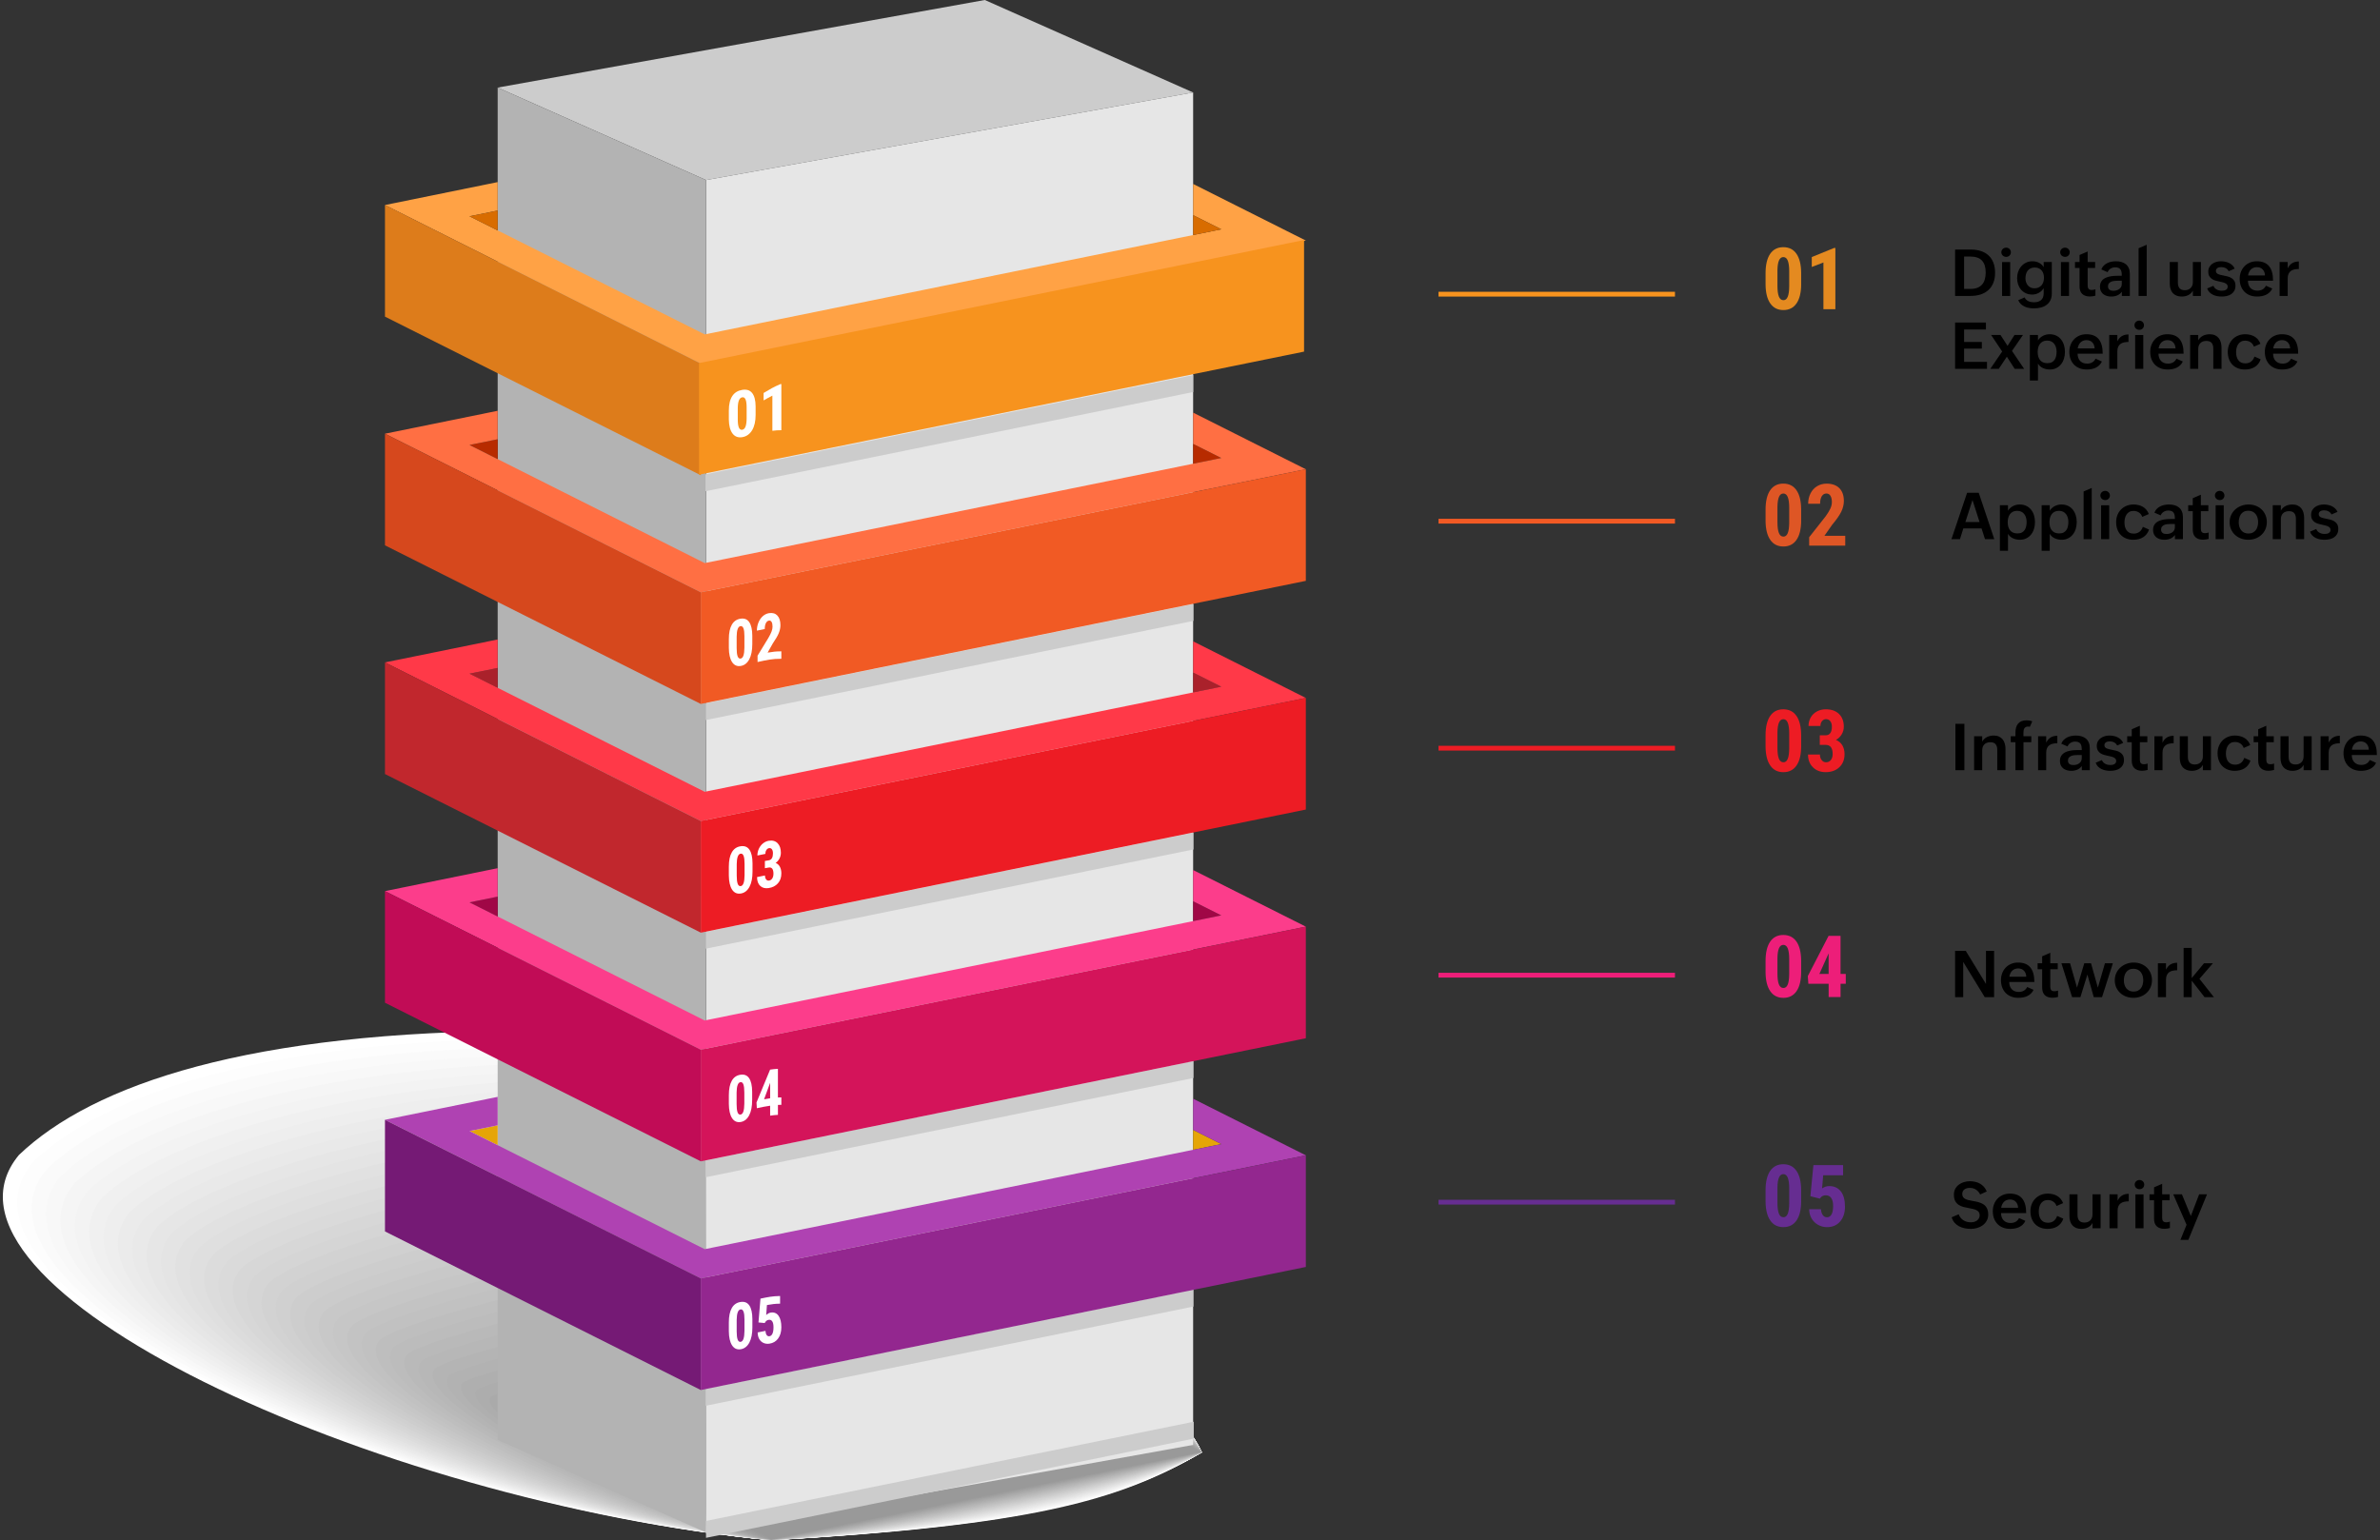 <svg width="587" height="380" viewBox="0 0 587 380" fill="none" xmlns="http://www.w3.org/2000/svg">
<rect x="0" y="0" width="587" height="380" fill="#333333" stroke="none"/>
<path d="M4.676 284.916C22.897 267.512 61.527 254.314 130.585 254.294C178.271 257.655 283.598 329.739 296.44 358.301C275.846 370.447 253.706 376.353 190.103 380C91.328 370.395 -22.07 317.067 4.676 284.916Z" fill="white"/>
<path d="M296.432 358.298C276.341 370.148 252.154 376.436 190.105 379.995C93.739 370.624 -17.998 318.043 8.097 286.674C25.876 269.694 66.146 256.292 133.519 256.273C180.042 259.554 283.907 330.434 296.434 358.298H296.432Z" fill="#FDFDFD"/>
<path d="M296.426 358.296C276.838 369.849 250.607 376.519 190.108 379.987C96.152 370.851 -13.926 319.013 11.516 288.43C28.849 271.877 70.763 258.269 136.451 258.25C181.812 261.448 284.212 331.126 296.426 358.293V358.296Z" fill="#FAFAFA"/>
<path d="M296.422 358.293C277.334 369.55 249.059 376.602 190.112 379.982C98.564 371.08 -9.855 319.989 14.935 290.189C31.824 274.06 75.383 260.248 139.387 260.23C183.584 263.347 284.52 331.821 296.422 358.293Z" fill="#F8F8F8"/>
<path d="M296.417 358.288C277.831 369.248 247.513 376.683 190.114 379.974C100.976 371.308 -5.783 320.959 18.357 291.945C34.803 276.24 80.002 262.223 142.322 262.207C185.355 265.241 284.83 332.512 296.417 358.288Z" fill="#F5F5F5"/>
<path d="M296.411 358.285C278.328 368.949 245.962 376.766 190.119 379.969C103.389 371.537 -1.709 321.935 21.778 293.704C37.778 278.422 84.62 264.203 145.255 264.187C187.127 267.14 285.137 333.207 296.411 358.288V358.285Z" fill="#F3F3F3"/>
<path d="M296.406 358.283C278.825 368.65 244.416 376.85 190.122 379.961C105.8 371.764 2.364 322.908 25.197 295.46C40.752 280.602 89.237 266.18 148.19 266.164C188.898 269.034 285.444 333.902 296.406 358.283Z" fill="#F0F0F0"/>
<path d="M296.398 358.28C279.32 368.353 242.864 376.933 190.121 379.956C108.211 371.993 6.434 323.881 28.613 297.218C43.723 282.785 93.854 268.16 151.119 268.141C190.663 270.928 285.749 334.594 296.396 358.278L296.398 358.28Z" fill="#EEEEEE"/>
<path d="M296.393 358.278C279.817 368.054 241.318 377.016 190.127 379.951C110.625 372.222 10.509 324.856 32.037 298.977C46.704 284.97 98.475 270.137 154.059 270.121C192.439 272.827 286.061 335.288 296.396 358.278H296.393Z" fill="#EBEBEB"/>
<path d="M296.388 358.275C280.314 367.755 239.771 377.099 190.129 379.945C113.036 372.451 14.581 325.829 35.455 300.735C49.677 287.153 103.092 272.116 156.99 272.101C194.209 274.723 286.366 335.983 296.388 358.275Z" fill="#E9E9E9"/>
<path d="M296.383 358.272C280.812 367.456 238.222 377.18 190.132 379.938C115.447 372.677 18.653 326.802 38.874 302.491C52.651 289.333 107.709 274.094 159.923 274.078C195.978 276.62 286.671 336.675 296.38 358.27L296.383 358.272Z" fill="#E6E6E6"/>
<path d="M296.377 358.27C281.309 367.156 236.675 377.263 190.134 379.932C117.861 372.906 22.723 327.775 42.296 304.25C55.63 291.516 112.33 276.071 162.86 276.058C197.751 278.516 286.983 337.369 296.377 358.27Z" fill="#E4E4E4"/>
<path d="M296.372 358.265C281.806 366.855 235.125 377.344 190.139 379.925C120.274 373.132 26.797 328.748 45.717 306.006C58.605 293.696 116.949 278.048 165.794 278.035C199.523 280.413 287.29 338.061 296.372 358.265Z" fill="#E1E1E1"/>
<path d="M296.368 358.262C282.305 366.556 233.58 377.427 190.143 379.919C122.686 373.361 30.871 329.721 49.137 307.765C61.58 295.878 121.567 280.028 168.727 280.015C201.292 282.309 287.596 338.759 296.365 358.262H296.368Z" fill="#DFDFDF"/>
<path d="M296.362 358.259C282.799 366.259 232.03 377.51 190.145 379.914C125.097 373.59 34.943 330.697 52.557 309.523C64.558 298.064 126.185 282.005 171.663 281.994C203.065 284.208 287.907 339.453 296.362 358.262V358.259Z" fill="#DCDCDC"/>
<path d="M296.356 358.257C283.296 365.96 230.483 377.594 190.15 379.906C127.513 373.816 39.017 331.667 55.978 311.279C67.534 300.244 130.806 283.982 174.597 283.969C204.838 286.099 288.214 340.143 296.356 358.254V358.257Z" fill="#DADADA"/>
<path d="M296.352 358.254C283.793 365.661 228.934 377.677 190.153 379.901C129.924 374.045 43.09 332.643 59.398 313.038C70.508 302.426 135.424 285.961 177.532 285.948C206.609 287.998 288.522 340.837 296.352 358.252V358.254Z" fill="#D7D7D7"/>
<path d="M296.343 358.252C284.288 365.361 227.384 377.76 190.152 379.896C132.332 374.274 47.159 333.616 62.816 314.796C73.484 304.609 140.04 287.941 180.464 287.928C208.376 289.895 288.829 341.532 296.343 358.252Z" fill="#D5D5D5"/>
<path d="M296.339 358.249C284.786 365.062 225.836 377.843 190.156 379.891C134.744 374.503 51.23 334.591 66.236 316.555C76.458 306.792 144.657 289.918 183.396 289.908C210.148 291.794 289.134 342.226 296.336 358.249H296.339Z" fill="#D2D2D2"/>
<path d="M296.333 358.246C285.282 364.763 224.288 377.927 190.16 379.883C137.16 374.729 55.304 335.564 69.656 318.311C79.433 308.972 149.278 291.895 186.332 291.885C211.92 293.688 289.443 342.918 296.333 358.246Z" fill="#D0D0D0"/>
<path d="M296.328 358.241C285.78 364.461 222.739 378.007 190.163 379.875C139.571 374.956 59.376 336.534 73.078 320.067C82.41 311.154 153.897 293.873 189.267 293.862C213.691 295.584 289.75 343.613 296.328 358.241Z" fill="#CDCDCD"/>
<path d="M296.322 358.239C286.277 364.162 221.192 378.091 190.165 379.87C141.982 375.185 63.449 337.51 76.496 321.826C85.386 313.337 158.514 295.85 192.202 295.842C215.464 297.481 290.06 344.308 296.322 358.239Z" fill="#CBCBCB"/>
<path d="M296.317 358.236C286.774 363.866 219.643 378.174 190.168 379.865C144.393 375.414 67.521 338.483 79.915 323.584C88.359 315.52 163.13 297.829 195.133 297.822C217.232 299.38 290.365 345.002 296.315 358.239L296.317 358.236Z" fill="#C8C8C8"/>
<path d="M296.312 358.233C287.272 363.566 218.096 378.257 190.173 379.86C146.809 375.643 71.596 339.458 83.339 325.343C91.338 317.702 167.754 299.809 198.07 299.801C219.005 301.276 290.675 345.697 296.312 358.236V358.233Z" fill="#C6C6C6"/>
<path d="M296.308 358.231C287.77 363.267 216.548 378.34 190.177 379.852C149.222 375.869 75.669 340.429 86.759 327.099C94.315 319.882 172.372 301.786 201.006 301.776C220.779 303.17 290.986 346.386 296.308 358.228V358.231Z" fill="#C3C3C3"/>
<path d="M296.302 358.228C288.264 362.968 215.001 378.424 190.179 379.847C151.632 376.098 79.741 341.404 90.177 328.857C97.288 322.065 176.988 303.763 203.937 303.756C222.547 305.067 291.29 347.081 296.299 358.228H296.302Z" fill="#C1C1C1"/>
<path d="M296.294 358.226C288.759 362.669 213.449 378.507 190.182 379.841C154.043 376.327 83.811 342.377 93.599 330.616C100.264 324.25 181.607 305.743 206.872 305.735C224.317 306.966 291.597 347.775 296.294 358.226Z" fill="#BEBEBE"/>
<path d="M296.289 358.22C289.256 362.367 211.902 378.587 190.184 379.833C156.457 376.553 87.883 343.35 97.017 332.372C103.24 326.43 186.226 307.72 209.806 307.713C226.09 308.86 291.904 348.47 296.289 358.22Z" fill="#BCBCBC"/>
<path d="M296.283 358.218C289.753 362.068 210.353 378.671 190.186 379.826C158.868 376.779 91.955 344.321 100.436 334.128C106.214 328.61 190.842 309.695 212.738 309.69C227.858 310.756 292.211 349.162 296.281 358.218H296.283Z" fill="#B9B9B9"/>
<path d="M296.279 358.215C290.251 361.769 208.807 378.754 190.19 379.82C161.28 377.011 96.028 345.296 103.858 335.887C109.191 330.793 195.462 311.675 215.676 311.669C229.632 312.653 292.522 349.857 296.279 358.215Z" fill="#B7B7B7"/>
<path d="M296.273 358.213C290.748 361.472 207.257 378.837 190.194 379.815C163.692 377.24 100.102 346.272 107.278 337.645C112.168 332.976 200.081 313.654 218.609 313.649C231.402 314.552 292.828 350.551 296.273 358.215V358.213Z" fill="#B4B4B4"/>
<path d="M296.268 358.21C291.246 361.173 205.711 378.92 190.197 379.81C166.107 377.469 104.175 347.245 110.698 339.404C115.143 335.158 204.701 315.631 221.542 315.629C233.173 316.448 293.136 351.246 296.266 358.213L296.268 358.21Z" fill="#B2B2B2"/>
<path d="M296.263 358.207C291.742 360.874 204.161 379.004 190.199 379.802C168.517 377.695 108.247 348.218 114.116 341.16C118.116 337.341 209.316 317.609 224.476 317.606C234.943 318.345 293.443 351.938 296.26 358.207H296.263Z" fill="#AFAFAF"/>
<path d="M296.258 358.205C292.24 360.575 202.615 379.087 190.205 379.797C170.932 377.924 112.32 349.191 117.541 342.918C121.097 339.524 213.939 319.588 227.413 319.583C236.717 320.239 293.753 352.63 296.26 358.205H296.258Z" fill="#ADADAD"/>
<path d="M296.252 358.202C292.737 360.276 201.065 379.17 190.207 379.792C173.342 378.153 116.392 350.166 120.959 344.677C124.071 341.706 218.555 321.568 230.345 321.563C238.487 322.138 294.06 353.327 296.252 358.202Z" fill="#AAAAAA"/>
<path d="M296.247 358.197C293.234 359.974 199.518 379.251 190.209 379.784C175.756 378.379 120.464 351.137 124.377 346.433C127.044 343.886 223.174 323.543 233.279 323.54C240.257 324.032 294.367 354.019 296.247 358.197Z" fill="#A8A8A8"/>
<path d="M296.24 358.194C293.727 359.675 197.967 379.334 190.21 379.779C178.165 378.608 124.534 352.112 127.797 348.192C130.018 346.069 227.791 325.522 236.212 325.52C242.026 325.931 294.672 354.714 296.24 358.197V358.194Z" fill="#A5A5A5"/>
<path d="M296.234 358.192C294.224 359.375 196.42 379.417 190.215 379.771C180.578 378.835 128.609 353.083 131.218 349.948C132.996 348.249 232.41 327.499 239.148 327.497C243.801 327.825 294.982 355.406 296.237 358.192H296.234Z" fill="#A3A3A3"/>
<path d="M296.23 358.189C294.722 359.079 194.871 379.501 190.218 379.766C182.99 379.063 132.682 354.058 134.638 351.706C135.971 350.434 237.027 329.477 242.081 329.477C245.57 329.724 295.29 356.1 296.23 358.189Z" fill="#A0A0A0"/>
<path d="M296.223 358.187C295.218 358.78 193.324 379.581 190.22 379.761C185.403 379.292 136.753 355.031 138.058 353.465C138.946 352.617 241.648 331.456 245.014 331.456C247.34 331.62 295.596 356.795 296.223 358.189V358.187Z" fill="#9E9E9E"/>
<path d="M296.219 358.184C295.717 358.481 191.775 379.664 190.226 379.755C187.818 379.521 140.827 356.007 141.48 355.223C141.926 354.799 246.268 333.436 247.953 333.436C249.116 333.519 295.907 357.489 296.222 358.187L296.219 358.184Z" fill="#9B9B9B"/>
<path d="M296.213 358.181L190.228 379.748L144.898 356.977L250.884 335.411L296.213 358.181Z" fill="#999999"/>
<path d="M294.271 22.81L174.129 44.417L122.745 21.607L242.89 0L294.274 22.81H294.271Z" fill="#CCCCCC"/>
<path d="M294.271 22.81V356.451L174.129 378.058V44.417L294.271 22.81Z" fill="#E6E6E6"/>
<path d="M174.129 44.417V378.058L122.745 355.247L122.748 21.607L174.129 44.417Z" fill="#B3B3B3"/>
<path d="M173.999 117.012L294.291 92.533V96.706L173.999 121.185V117.012Z" fill="#CCCCCC"/>
<path d="M174.056 173.467L294.348 148.988V153.161L174.056 177.637V173.467Z" fill="#CCCCCC"/>
<path d="M174.056 229.863L294.348 205.384V209.554L174.056 234.033V229.863Z" fill="#CCCCCC"/>
<path d="M174.056 286.242L294.348 261.762V265.935L174.056 290.411V286.242Z" fill="#CCCCCC"/>
<path d="M174.056 342.623L294.348 318.143V322.313L174.056 346.793V342.623Z" fill="#CCCCCC"/>
<path d="M174.129 375.206L294.424 350.727V354.897L174.129 379.376V375.206Z" fill="#CCCCCC"/>
<path d="M122.746 108.357V113.261L115.798 109.772L122.746 108.357Z" fill="#B72B00"/>
<path d="M301.22 112.984L294.271 114.399V109.495L301.22 112.984Z" fill="#B72B00"/>
<path d="M322.07 115.762L294.271 121.418L174.13 145.865L172.846 146.127L122.745 120.961L94.95 106.994L122.745 101.338V108.357L115.797 109.772L122.745 113.261L173.808 138.911L174.13 138.846L294.271 114.399L301.219 112.984L294.271 109.495V101.795L322.07 115.762Z" fill="#FF6F43"/>
<path d="M94.95 106.994V134.532L172.849 173.659L172.846 146.127L94.95 106.994Z" fill="#D6481D"/>
<path d="M322.069 143.293V115.762L172.846 146.127L172.849 173.659L322.069 143.293Z" fill="#F15A24"/>
<path d="M122.746 164.774V169.681L115.798 166.189L122.746 164.774Z" fill="#AA212B"/>
<path d="M301.22 169.403L294.271 170.816V165.912L301.22 169.403Z" fill="#AA212B"/>
<path d="M322.07 172.178L294.271 177.835L174.13 202.281L172.846 202.544L122.745 177.377L94.95 163.411L122.745 157.755V164.774L115.797 166.189L122.745 169.681L173.808 195.328L174.13 195.263L294.271 170.816L301.219 169.403L294.271 165.912V158.215L322.07 172.178Z" fill="#FF3948"/>
<path d="M94.95 163.414V190.949L172.849 230.078L172.846 202.544L94.95 163.414Z" fill="#C1272D"/>
<path d="M322.069 199.71V172.178L172.846 202.544L172.849 230.078L322.069 199.71Z" fill="#ED1C24"/>
<path d="M122.746 221.19V226.097L115.798 222.606L122.746 221.19Z" fill="#A00746"/>
<path d="M301.22 225.82L294.271 227.233V222.329L301.22 225.82Z" fill="#A00746"/>
<path d="M322.07 228.595L294.271 234.251L174.13 258.698L172.846 258.961L122.745 233.794L94.95 219.831L122.745 214.172V221.19L115.797 222.606L122.745 226.097L173.808 251.747L174.13 251.68L294.271 227.233L301.219 225.82L294.271 222.329V214.632L322.07 228.595Z" fill="#FC3D8B"/>
<path d="M94.95 219.831V247.365L172.849 286.495L172.846 258.961L94.95 219.831Z" fill="#C10C56"/>
<path d="M322.069 256.127V228.595L172.846 258.961L172.849 286.495L322.069 256.127Z" fill="#D4145A"/>
<path d="M122.746 277.607V282.514L115.798 279.022L122.746 277.607Z" fill="#E5A507"/>
<path d="M301.22 282.237L294.271 283.649V278.745L301.22 282.237Z" fill="#E5A507"/>
<path d="M322.07 285.012L294.271 290.668L174.13 315.115L172.846 315.377L122.745 290.211L94.95 276.247L122.745 270.588V277.607L115.797 279.022L122.745 282.514L173.808 308.164L174.13 308.096L294.271 283.649L301.219 282.237L294.271 278.745V271.048L322.07 285.012Z" fill="#AF42B2"/>
<path d="M94.95 276.247V303.782L172.849 342.912L172.846 315.377L94.95 276.247Z" fill="#751A75"/>
<path d="M322.069 312.546V285.012L172.846 315.377L172.849 342.912L322.069 312.546Z" fill="#93278F"/>
<path d="M322.07 59.345L294.271 65.001L174.13 89.448L172.846 89.708L122.745 64.544L94.95 50.578L122.745 44.922V51.94L115.797 53.356L122.745 56.844L173.808 82.494L174.13 82.43L294.271 57.983L301.219 56.567L294.271 53.078V45.379L322.07 59.345Z" fill="#FFA245"/>
<path d="M94.95 50.578V78.112L172.849 117.242L172.846 89.708L94.95 50.578Z" fill="#DD7C1B"/>
<path d="M321.631 86.741V59.209L172.407 89.572L172.41 117.106L321.631 86.741Z" fill="#F7931E"/>
<path d="M186.364 102.335C186.364 103.907 186.078 105.169 185.509 106.124C184.939 107.077 184.124 107.673 183.068 107.847C182.023 108.018 181.214 107.69 180.644 106.912C180.075 106.133 179.779 104.968 179.759 103.462V101.318C179.759 99.752 180.042 98.563 180.609 97.702C181.176 96.844 181.99 96.355 183.053 96.181C184.115 96.007 184.93 96.24 185.497 96.938C186.063 97.64 186.353 98.749 186.364 100.271V102.338V102.335ZM184.148 100.501C184.148 99.607 184.059 98.953 183.882 98.54C183.705 98.127 183.431 97.953 183.056 98.015C182.353 98.13 181.99 98.988 181.964 100.631V103.462C181.964 104.376 182.052 105.048 182.232 105.47C182.412 105.894 182.693 106.077 183.07 106.015C183.431 105.956 183.696 105.697 183.87 105.246C184.045 104.795 184.136 104.134 184.148 103.27V100.501Z" fill="white"/>
<path d="M122.746 51.94V56.844L115.798 53.356L122.746 51.94Z" fill="#D86C00"/>
<path d="M301.22 56.567L294.271 57.983V53.078L301.22 56.567Z" fill="#D86C00"/>
<path d="M192.713 106.127C191.828 106.127 191.382 106.163 190.497 106.272V97.599C189.632 98.038 189.198 98.283 188.333 98.784V96.944C189.992 95.948 190.821 95.461 192.477 94.756C192.571 94.756 192.619 94.756 192.71 94.756V106.13L192.713 106.127Z" fill="white"/>
<path d="M185.546 158.896C185.546 160.468 185.295 161.721 184.796 162.656C184.297 163.591 183.586 164.154 182.659 164.293C181.744 164.431 181.036 164.084 180.537 163.299C180.038 162.515 179.778 161.353 179.761 159.843V157.699C179.761 156.133 180.009 154.942 180.508 154.089C181.003 153.237 181.718 152.765 182.647 152.627C183.577 152.488 184.291 152.751 184.787 153.47C185.283 154.19 185.537 155.307 185.546 156.829V158.896ZM183.604 156.985C183.604 156.092 183.527 155.434 183.371 155.015C183.214 154.597 182.975 154.414 182.644 154.461C182.031 154.552 181.709 155.402 181.688 157.044V159.875C181.688 160.79 181.768 161.465 181.924 161.892C182.081 162.32 182.326 162.515 182.659 162.465C182.975 162.417 183.208 162.167 183.359 161.724C183.512 161.279 183.592 160.624 183.601 159.757V156.988L183.604 156.985Z" fill="white"/>
<path d="M192.713 162.512C190.366 162.512 189.192 162.81 186.845 163.314V161.754C187.922 159.961 188.462 159.061 189.54 157.324C189.882 156.729 190.133 156.222 190.295 155.791C190.458 155.36 190.537 154.962 190.537 154.588C190.537 154.084 190.461 153.697 190.307 153.432C190.154 153.166 189.935 153.051 189.646 153.099C189.33 153.149 189.082 153.358 188.896 153.724C188.71 154.089 188.619 154.576 188.619 155.178C187.843 155.322 187.453 155.408 186.677 155.576C186.677 154.88 186.804 154.213 187.058 153.582C187.311 152.951 187.666 152.426 188.123 152.016C188.581 151.606 189.1 151.35 189.679 151.258C190.567 151.12 191.258 151.338 191.748 151.869C192.238 152.4 192.483 153.196 192.483 154.225C192.483 154.865 192.347 155.514 192.075 156.183C191.804 156.853 191.314 157.687 190.602 158.731C190.092 159.625 189.835 160.079 189.324 160.999C190.679 160.772 191.355 160.683 192.71 160.683V162.518L192.713 162.512Z" fill="white"/>
<path d="M185.6 215.024C185.6 216.596 185.349 217.852 184.844 218.787C184.34 219.722 183.622 220.288 182.687 220.429C181.763 220.568 181.046 220.223 180.544 219.439C180.039 218.654 179.779 217.492 179.759 215.982V213.838C179.759 212.273 180.01 211.081 180.511 210.229C181.013 209.377 181.733 208.905 182.672 208.763C183.611 208.622 184.331 208.884 184.833 209.601C185.334 210.32 185.588 211.435 185.6 212.957V215.024ZM183.64 213.116C183.64 212.222 183.56 211.565 183.404 211.146C183.248 210.727 183.003 210.544 182.672 210.595C182.052 210.689 181.728 211.538 181.707 213.178V216.009C181.707 216.923 181.787 217.595 181.946 218.026C182.105 218.454 182.353 218.645 182.687 218.595C183.006 218.548 183.239 218.297 183.395 217.852C183.549 217.407 183.631 216.752 183.64 215.885V213.116Z" fill="white"/>
<path d="M188.652 212.399C189.03 212.329 189.219 212.296 189.597 212.237C189.957 212.181 190.219 212.004 190.388 211.7C190.556 211.397 190.639 211.007 190.639 210.536C190.639 210.064 190.553 209.739 190.379 209.509C190.208 209.279 189.974 209.185 189.685 209.229C189.414 209.271 189.192 209.43 189.018 209.698C188.847 209.967 188.758 210.285 188.758 210.651C187.976 210.795 187.587 210.878 186.804 211.046C186.804 210.453 186.925 209.896 187.167 209.374C187.409 208.852 187.749 208.412 188.183 208.061C188.617 207.711 189.101 207.489 189.629 207.404C190.553 207.259 191.279 207.481 191.804 208.029C192.33 208.578 192.592 209.371 192.592 210.373C192.592 210.89 192.474 211.364 192.238 211.813C192.002 212.258 191.689 212.612 191.303 212.877C191.778 213.066 192.129 213.396 192.362 213.85C192.595 214.301 192.711 214.844 192.711 215.469C192.711 216.478 192.427 217.28 191.858 217.917C191.288 218.557 190.541 218.928 189.617 219.076C188.755 219.212 188.059 219.055 187.522 218.566C186.984 218.076 186.716 217.348 186.719 216.369C187.501 216.201 187.891 216.115 188.673 215.971C188.673 216.378 188.767 216.699 188.956 216.941C189.145 217.183 189.384 217.28 189.673 217.233C190.01 217.18 190.275 217.006 190.47 216.699C190.665 216.395 190.762 216.009 190.762 215.54C190.762 214.422 190.379 213.895 189.608 214.012C189.225 214.071 189.033 214.107 188.649 214.178V212.399H188.652Z" fill="white"/>
<path d="M185.508 271.402C185.508 272.974 185.26 274.227 184.764 275.162C184.268 276.097 183.559 276.657 182.642 276.796C181.729 276.932 181.027 276.584 180.531 275.799C180.035 275.015 179.778 273.85 179.761 272.343V270.199C179.761 268.633 180.009 267.442 180.502 266.59C180.995 265.737 181.703 265.265 182.63 265.13C183.554 264.991 184.262 265.257 184.758 265.976C185.251 266.696 185.502 267.813 185.513 269.335V271.402H185.508ZM183.577 269.485C183.577 268.592 183.5 267.934 183.347 267.513C183.193 267.091 182.951 266.911 182.627 266.958C182.016 267.05 181.697 267.899 181.676 269.539V272.37C181.676 273.284 181.753 273.959 181.91 274.387C182.066 274.814 182.308 275.009 182.642 274.959C182.954 274.912 183.188 274.664 183.338 274.219C183.489 273.773 183.571 273.119 183.58 272.255V269.485H183.577Z" fill="white"/>
<path d="M191.869 270.739C192.206 270.721 192.374 270.715 192.711 270.715V272.549C192.374 272.549 192.206 272.555 191.869 272.573V275.03C191.099 275.071 190.715 275.115 189.945 275.227V272.771C188.634 272.962 187.979 273.11 186.669 273.39C186.633 272.827 186.615 272.544 186.58 271.98C187.687 269.27 188.8 266.566 189.936 263.868C190.709 263.756 191.093 263.711 191.866 263.67V270.736L191.869 270.739ZM188.451 271.19C189.051 271.075 189.349 271.022 189.945 270.936V267.138C189.927 267.174 189.921 267.194 189.904 267.23C189.322 268.801 189.03 269.595 188.448 271.19H188.451Z" fill="white"/>
<path d="M185.568 327.45C185.568 329.022 185.317 330.278 184.815 331.213C184.313 332.148 183.599 332.711 182.669 332.853C181.748 332.992 181.04 332.646 180.538 331.862C180.036 331.078 179.776 329.916 179.759 328.406V326.262C179.759 324.696 180.007 323.505 180.506 322.652C181.004 321.8 181.722 321.328 182.654 321.187C183.587 321.045 184.304 321.311 184.803 322.027C185.302 322.747 185.556 323.864 185.565 325.386V327.453L185.568 327.45ZM183.617 325.542C183.617 324.649 183.54 323.991 183.383 323.573C183.227 323.154 182.985 322.971 182.657 323.021C182.04 323.112 181.719 323.965 181.695 325.604V328.435C181.695 329.35 181.775 330.025 181.931 330.452C182.088 330.88 182.336 331.072 182.669 331.022C182.985 330.974 183.218 330.724 183.372 330.278C183.525 329.833 183.605 329.179 183.617 328.312V325.542Z" fill="white"/>
<path d="M187.07 326.238C187.268 323.888 187.365 322.711 187.563 320.361C189.499 319.96 190.467 319.754 192.4 319.715C192.4 320.47 192.4 320.848 192.4 321.603C191.102 321.629 190.452 321.721 189.154 321.945C189.083 322.93 189.047 323.422 188.977 324.41C189.351 324.056 189.738 323.853 190.137 323.797C190.96 323.685 191.595 323.971 192.04 324.616C192.486 325.262 192.71 326.209 192.71 327.427C192.71 328.565 192.445 329.476 191.913 330.202C191.382 330.924 190.674 331.334 189.785 331.47C189.26 331.549 188.773 331.496 188.324 331.299C187.876 331.101 187.521 330.783 187.265 330.332C187.005 329.88 186.875 329.338 186.869 328.701C187.637 328.536 188.023 328.453 188.791 328.314C188.823 328.78 188.926 329.128 189.101 329.358C189.275 329.588 189.499 329.68 189.774 329.639C190.095 329.591 190.34 329.382 190.514 329.01C190.688 328.639 190.774 328.105 190.774 327.409C190.774 326.754 190.671 326.271 190.461 325.964C190.255 325.657 189.962 325.531 189.588 325.59C189.222 325.649 188.938 325.843 188.738 326.165C188.687 326.253 188.664 326.294 188.614 326.383C187.997 326.318 187.687 326.291 187.07 326.241V326.238Z" fill="white"/>
<g opacity="0.9">
<path d="M444.238 70.042C444.238 72.13 443.86 73.725 443.102 74.831C442.343 75.937 441.263 76.488 439.858 76.488C438.453 76.488 437.393 75.952 436.635 74.875C435.876 73.802 435.484 72.26 435.457 70.257V67.406C435.457 65.326 435.835 63.734 436.587 62.631C437.34 61.528 438.423 60.977 439.834 60.977C441.245 60.977 442.328 61.522 443.081 62.613C443.834 63.705 444.22 65.264 444.232 67.29V70.039L444.238 70.042ZM441.292 66.984C441.292 65.795 441.174 64.905 440.938 64.309C440.702 63.713 440.336 63.419 439.837 63.419C438.904 63.419 438.42 64.507 438.385 66.683V70.446C438.385 71.661 438.503 72.569 438.742 73.162C438.981 73.755 439.353 74.052 439.858 74.052C440.336 74.052 440.69 73.775 440.92 73.218C441.154 72.661 441.275 71.808 441.289 70.661V66.981L441.292 66.984Z" fill="#F7931E"/>
<path d="M452.673 76.282H449.727V64.754L446.853 65.863V63.416L452.363 61.166H452.673V76.282Z" fill="#F7931E"/>
</g>
<path d="M413.113 71.981H354.796V73.161H413.113V71.981Z" fill="#F7931E"/>
<g opacity="0.9">
<path d="M444.238 128.367C444.238 130.455 443.86 132.051 443.102 133.157C442.343 134.262 441.263 134.814 439.858 134.814C438.453 134.814 437.393 134.277 436.635 133.201C435.876 132.127 435.484 130.585 435.457 128.583V125.731C435.457 123.652 435.835 122.06 436.587 120.957C437.34 119.854 438.423 119.302 439.834 119.302C441.245 119.302 442.328 119.848 443.081 120.939C443.834 122.03 444.22 123.59 444.232 125.616V128.364L444.238 128.367ZM441.292 125.309C441.292 124.121 441.174 123.23 440.938 122.635C440.702 122.039 440.336 121.744 439.837 121.744C438.904 121.744 438.42 122.832 438.385 125.009V128.771C438.385 129.986 438.503 130.895 438.742 131.487C438.981 132.08 439.353 132.378 439.858 132.378C440.336 132.378 440.69 132.101 440.92 131.543C441.154 130.986 441.275 130.134 441.289 128.987V125.306L441.292 125.309Z" fill="#F15A24"/>
<path d="M455.111 134.607H446.209V132.534L450.297 127.341C450.816 126.622 451.197 125.991 451.442 125.448C451.687 124.905 451.811 124.386 451.811 123.888C451.811 123.219 451.696 122.694 451.463 122.313C451.23 121.933 450.896 121.744 450.462 121.744C449.984 121.744 449.606 121.965 449.326 122.408C449.045 122.85 448.907 123.472 448.907 124.274H445.961C445.961 123.348 446.153 122.502 446.537 121.735C446.92 120.968 447.46 120.373 448.154 119.948C448.851 119.523 449.636 119.311 450.515 119.311C451.864 119.311 452.912 119.683 453.653 120.426C454.394 121.169 454.768 122.225 454.768 123.593C454.768 124.442 454.562 125.306 454.152 126.179C453.741 127.052 452.995 128.132 451.914 129.408L449.975 132.178H455.111V134.613V134.607Z" fill="#F15A24"/>
</g>
<path d="M413.113 127.982H354.796V129.162H413.113V127.982Z" fill="#F15A24"/>
<path d="M444.238 184.042C444.238 186.13 443.86 187.725 443.102 188.831C442.343 189.937 441.263 190.488 439.858 190.488C438.453 190.488 437.393 189.952 436.635 188.875C435.876 187.802 435.484 186.259 435.457 184.257V181.405C435.457 179.326 435.835 177.734 436.587 176.631C437.34 175.528 438.423 174.977 439.834 174.977C441.245 174.977 442.328 175.522 443.081 176.613C443.834 177.705 444.22 179.265 444.232 181.29V184.039L444.238 184.042ZM441.292 180.984C441.292 179.795 441.174 178.905 440.938 178.309C440.702 177.713 440.336 177.418 439.837 177.418C438.904 177.418 438.42 178.507 438.385 180.683V184.446C438.385 185.661 438.503 186.569 438.742 187.162C438.981 187.755 439.353 188.052 439.858 188.052C440.336 188.052 440.69 187.775 440.92 187.218C441.154 186.661 441.275 185.808 441.289 184.661V180.981L441.292 180.984Z" fill="#ED1C24"/>
<path d="M448.824 181.394H450.247C450.787 181.394 451.183 181.205 451.436 180.827C451.69 180.45 451.814 179.949 451.814 179.318C451.814 178.687 451.684 178.247 451.425 177.914C451.165 177.581 450.817 177.41 450.383 177.41C449.975 177.41 449.642 177.569 449.382 177.887C449.122 178.206 448.992 178.607 448.992 179.091H446.056C446.056 178.303 446.239 177.595 446.602 176.97C446.965 176.345 447.472 175.856 448.128 175.505C448.78 175.151 449.506 174.977 450.303 174.977C451.693 174.977 452.782 175.36 453.57 176.127C454.358 176.894 454.754 177.943 454.754 179.279C454.754 179.963 454.577 180.597 454.22 181.181C453.863 181.765 453.396 182.213 452.815 182.523C453.526 182.827 454.057 183.284 454.409 183.891C454.76 184.499 454.934 185.218 454.934 186.047C454.934 187.389 454.506 188.462 453.653 189.27C452.8 190.078 451.675 190.482 450.285 190.482C448.992 190.482 447.942 190.084 447.136 189.285C446.33 188.486 445.926 187.439 445.926 186.139H448.863C448.863 186.678 449.004 187.129 449.288 187.498C449.571 187.867 449.931 188.047 450.368 188.047C450.873 188.047 451.271 187.861 451.566 187.486C451.861 187.112 452.006 186.616 452.006 185.994C452.006 184.508 451.428 183.762 450.273 183.756H448.83V181.391L448.824 181.394Z" fill="#ED1C24"/>
<path d="M413.113 183.98H354.796V185.16H413.113V183.98Z" fill="#ED1C24"/>
<path d="M444.238 239.716C444.238 241.804 443.86 243.4 443.102 244.505C442.343 245.611 441.263 246.163 439.858 246.163C438.453 246.163 437.393 245.626 436.635 244.55C435.876 243.476 435.484 241.934 435.457 239.932V237.08C435.457 235.001 435.835 233.408 436.587 232.306C437.34 231.203 438.423 230.651 439.834 230.651C441.245 230.651 442.328 231.197 443.081 232.288C443.834 233.379 444.217 234.939 444.232 236.965V239.713L444.238 239.716ZM441.292 236.658C441.292 235.47 441.174 234.579 440.938 233.983C440.702 233.388 440.336 233.093 439.837 233.093C438.904 233.093 438.42 234.181 438.385 236.357V240.12C438.385 241.335 438.503 242.244 438.742 242.836C438.981 243.432 439.353 243.727 439.858 243.727C440.336 243.727 440.69 243.45 440.92 242.892C441.154 242.335 441.275 241.483 441.289 240.336V236.655L441.292 236.658Z" fill="#ED1E79"/>
<path d="M453.952 240.256H455.238V242.692H453.952V245.956H451.015V242.692H446.012L445.876 240.796L451.003 230.863H453.949V240.256H453.952ZM448.73 240.256H451.012V235.207L450.95 235.322L448.73 240.256Z" fill="#ED1E79"/>
<path d="M413.113 239.978H354.796V241.158H413.113V239.978Z" fill="#ED1E79"/>
<path d="M444.238 296.274C444.238 298.362 443.86 299.958 443.102 301.064C442.343 302.169 441.263 302.721 439.858 302.721C438.453 302.721 437.393 302.184 436.635 301.108C435.876 300.031 435.484 298.492 435.457 296.49V293.638C435.457 291.559 435.835 289.967 436.587 288.864C437.34 287.761 438.423 287.209 439.834 287.209C441.245 287.209 442.328 287.755 443.081 288.846C443.834 289.937 444.22 291.497 444.232 293.523V296.271L444.238 296.274ZM441.292 293.216C441.292 292.028 441.174 291.137 440.938 290.542C440.702 289.946 440.336 289.651 439.837 289.651C438.904 289.651 438.42 290.739 438.385 292.916V296.678C438.385 297.893 438.503 298.802 438.742 299.394C438.981 299.99 439.353 300.285 439.858 300.285C440.336 300.285 440.69 300.008 440.92 299.45C441.154 298.893 441.275 298.041 441.289 296.894V293.213L441.292 293.216Z" fill="#662D91"/>
<path d="M446.511 295.095L447.258 287.422H454.575V289.931H449.666L449.398 293.166C449.964 292.786 450.549 292.597 451.151 292.597C452.397 292.597 453.356 293.039 454.032 293.924C454.708 294.809 455.044 296.059 455.044 297.678C455.044 299.191 454.643 300.412 453.84 301.338C453.037 302.264 451.966 302.727 450.623 302.727C449.826 302.727 449.091 302.538 448.412 302.161C447.733 301.783 447.199 301.261 446.809 300.589C446.42 299.919 446.219 299.158 446.213 298.309H449.117C449.165 298.937 449.321 299.427 449.584 299.772C449.846 300.117 450.186 300.291 450.602 300.291C451.086 300.291 451.461 300.058 451.724 299.592C451.986 299.126 452.119 298.43 452.119 297.504C452.119 296.634 451.963 295.977 451.647 295.534C451.331 295.092 450.891 294.871 450.324 294.871C449.758 294.871 449.342 295.059 449.038 295.44L448.852 295.699L446.517 295.098L446.511 295.095Z" fill="#662D91"/>
<path d="M413.113 295.976H354.796V297.156H413.113V295.976Z" fill="#662D91"/>
<path d="M482.203 61.562H486.055C486.987 61.562 487.823 61.685 488.562 61.93C489.307 62.169 489.938 62.531 490.453 63.016C490.974 63.495 491.372 64.094 491.648 64.812C491.924 65.526 492.062 66.359 492.062 67.312C492.062 68.245 491.919 69.065 491.633 69.773C491.346 70.482 490.94 71.076 490.414 71.555C489.888 72.034 489.253 72.396 488.508 72.641C487.768 72.88 486.945 73 486.039 73H482.203V61.562ZM485.984 71.273C486.651 71.273 487.221 71.18 487.695 70.992C488.169 70.805 488.557 70.537 488.859 70.188C489.167 69.838 489.391 69.414 489.531 68.914C489.677 68.409 489.75 67.844 489.75 67.219C489.75 65.927 489.445 64.951 488.836 64.289C488.232 63.622 487.271 63.289 485.953 63.289H484.422V71.273H485.984ZM493.609 62.227C493.609 62.06 493.641 61.909 493.703 61.773C493.766 61.633 493.852 61.513 493.961 61.414C494.07 61.31 494.195 61.232 494.336 61.18C494.482 61.122 494.635 61.094 494.797 61.094C494.958 61.094 495.109 61.122 495.25 61.18C495.391 61.237 495.513 61.318 495.617 61.422C495.727 61.521 495.81 61.641 495.867 61.781C495.93 61.917 495.961 62.068 495.961 62.234C495.961 62.396 495.93 62.547 495.867 62.688C495.81 62.828 495.729 62.948 495.625 63.047C495.526 63.146 495.406 63.224 495.266 63.281C495.125 63.339 494.971 63.367 494.805 63.367C494.643 63.367 494.49 63.339 494.344 63.281C494.198 63.224 494.07 63.146 493.961 63.047C493.852 62.943 493.766 62.82 493.703 62.68C493.641 62.539 493.609 62.388 493.609 62.227ZM493.789 64.648H495.789V73H493.789V64.648ZM499.352 73.367C499.456 73.602 499.591 73.794 499.758 73.945C499.924 74.102 500.109 74.224 500.312 74.312C500.521 74.406 500.74 74.471 500.969 74.508C501.198 74.549 501.43 74.57 501.664 74.57C502.409 74.57 502.992 74.388 503.414 74.023C503.836 73.664 504.047 73.104 504.047 72.344V71.094C503.906 71.333 503.732 71.552 503.523 71.75C503.32 71.943 503.096 72.107 502.852 72.242C502.607 72.378 502.346 72.482 502.07 72.555C501.799 72.628 501.523 72.664 501.242 72.664C500.648 72.664 500.12 72.557 499.656 72.344C499.193 72.125 498.799 71.831 498.477 71.461C498.159 71.091 497.917 70.664 497.75 70.18C497.583 69.69 497.5 69.172 497.5 68.625C497.5 68.062 497.589 67.529 497.766 67.023C497.943 66.518 498.195 66.076 498.523 65.695C498.852 65.315 499.25 65.013 499.719 64.789C500.188 64.565 500.711 64.453 501.289 64.453C501.857 64.453 502.383 64.57 502.867 64.805C503.357 65.039 503.75 65.409 504.047 65.914V64.633H506.055V72.375C506.055 73.031 505.94 73.594 505.711 74.062C505.482 74.531 505.167 74.914 504.766 75.211C504.37 75.508 503.904 75.724 503.367 75.859C502.836 76 502.268 76.07 501.664 76.07C501.273 76.07 500.883 76.039 500.492 75.977C500.102 75.914 499.732 75.805 499.383 75.648C499.039 75.497 498.727 75.292 498.445 75.031C498.164 74.776 497.94 74.451 497.773 74.055L499.352 73.367ZM501.766 71.125C502.156 71.125 502.497 71.057 502.789 70.922C503.086 70.787 503.333 70.602 503.531 70.367C503.729 70.133 503.878 69.857 503.977 69.539C504.076 69.221 504.125 68.88 504.125 68.516C504.125 68.156 504.076 67.823 503.977 67.516C503.883 67.208 503.74 66.943 503.547 66.719C503.359 66.49 503.122 66.312 502.836 66.188C502.549 66.057 502.216 65.992 501.836 65.992C501.435 65.992 501.091 66.065 500.805 66.211C500.518 66.352 500.281 66.544 500.094 66.789C499.911 67.029 499.776 67.31 499.688 67.633C499.599 67.956 499.555 68.299 499.555 68.664C499.555 68.992 499.604 69.305 499.703 69.602C499.802 69.898 499.945 70.162 500.133 70.391C500.326 70.615 500.557 70.794 500.828 70.93C501.104 71.06 501.417 71.125 501.766 71.125ZM508.125 62.227C508.125 62.06 508.156 61.909 508.219 61.773C508.281 61.633 508.367 61.513 508.477 61.414C508.586 61.31 508.711 61.232 508.852 61.18C508.997 61.122 509.151 61.094 509.312 61.094C509.474 61.094 509.625 61.122 509.766 61.18C509.906 61.237 510.029 61.318 510.133 61.422C510.242 61.521 510.326 61.641 510.383 61.781C510.445 61.917 510.477 62.068 510.477 62.234C510.477 62.396 510.445 62.547 510.383 62.688C510.326 62.828 510.245 62.948 510.141 63.047C510.042 63.146 509.922 63.224 509.781 63.281C509.641 63.339 509.487 63.367 509.32 63.367C509.159 63.367 509.005 63.339 508.859 63.281C508.714 63.224 508.586 63.146 508.477 63.047C508.367 62.943 508.281 62.82 508.219 62.68C508.156 62.539 508.125 62.388 508.125 62.227ZM508.305 64.648H510.305V73H508.305V64.648ZM516.812 72.938C516.594 73 516.372 73.049 516.148 73.086C515.924 73.122 515.688 73.141 515.438 73.141C514.641 73.141 514.018 72.935 513.57 72.523C513.122 72.107 512.898 71.482 512.898 70.648V66.102H511.773V64.633H512.898V62.906L514.898 62.039V64.633H516.742V66.102H514.898V70.469C514.898 70.797 514.974 71.057 515.125 71.25C515.281 71.438 515.544 71.531 515.914 71.531C516.055 71.531 516.201 71.518 516.352 71.492C516.508 71.461 516.661 71.419 516.812 71.367V72.938ZM523.328 71.977C523.01 72.398 522.628 72.701 522.18 72.883C521.737 73.065 521.255 73.156 520.734 73.156C520.344 73.156 519.977 73.107 519.633 73.008C519.294 72.909 518.997 72.758 518.742 72.555C518.492 72.352 518.294 72.099 518.148 71.797C518.003 71.49 517.93 71.13 517.93 70.719C517.93 70.333 517.992 70 518.117 69.719C518.247 69.432 518.419 69.19 518.633 68.992C518.852 68.794 519.107 68.633 519.398 68.508C519.69 68.383 519.997 68.287 520.32 68.219C520.648 68.146 520.984 68.096 521.328 68.07C521.672 68.044 522.005 68.031 522.328 68.031H523.312V67.898C523.312 67.602 523.289 67.333 523.242 67.094C523.201 66.849 523.12 66.643 523 66.477C522.88 66.305 522.714 66.174 522.5 66.086C522.292 65.992 522.018 65.945 521.68 65.945C521.273 65.945 520.898 66.049 520.555 66.258C520.216 66.461 519.971 66.755 519.82 67.141L518.266 66.469C518.406 66.099 518.604 65.787 518.859 65.531C519.115 65.276 519.404 65.068 519.727 64.906C520.049 64.745 520.396 64.63 520.766 64.562C521.135 64.49 521.508 64.453 521.883 64.453C522.378 64.453 522.833 64.516 523.25 64.641C523.667 64.76 524.026 64.945 524.328 65.195C524.635 65.445 524.872 65.766 525.039 66.156C525.211 66.542 525.297 67 525.297 67.531V73H523.328V71.977ZM522.305 69.258C522.076 69.258 521.82 69.271 521.539 69.297C521.263 69.318 521.003 69.375 520.758 69.469C520.518 69.562 520.318 69.701 520.156 69.883C519.995 70.065 519.914 70.315 519.914 70.633C519.914 70.836 519.948 71.008 520.016 71.148C520.083 71.284 520.177 71.396 520.297 71.484C520.422 71.573 520.565 71.638 520.727 71.68C520.888 71.716 521.062 71.734 521.25 71.734C521.505 71.734 521.755 71.701 522 71.633C522.245 71.565 522.464 71.463 522.656 71.328C522.854 71.193 523.013 71.021 523.133 70.812C523.253 70.599 523.312 70.352 523.312 70.07V69.258H522.305ZM527.461 61.242L529.461 60.375V73H527.461V61.242ZM540.844 71.688C540.714 71.943 540.549 72.164 540.352 72.352C540.159 72.534 539.943 72.685 539.703 72.805C539.464 72.924 539.206 73.013 538.93 73.07C538.659 73.128 538.378 73.156 538.086 73.156C537.607 73.156 537.182 73.081 536.812 72.93C536.448 72.779 536.141 72.565 535.891 72.289C535.646 72.008 535.461 71.674 535.336 71.289C535.211 70.898 535.148 70.466 535.148 69.992V64.633H537.148V69.75C537.148 70.323 537.284 70.773 537.555 71.102C537.826 71.43 538.253 71.594 538.836 71.594C539.148 71.594 539.427 71.547 539.672 71.453C539.922 71.354 540.133 71.219 540.305 71.047C540.482 70.87 540.615 70.659 540.703 70.414C540.797 70.164 540.844 69.891 540.844 69.594V64.633H542.836V73H540.844V71.688ZM545.914 70.508C545.992 70.711 546.102 70.891 546.242 71.047C546.383 71.198 546.544 71.323 546.727 71.422C546.909 71.521 547.107 71.596 547.32 71.648C547.539 71.695 547.76 71.719 547.984 71.719C548.146 71.719 548.312 71.706 548.484 71.68C548.656 71.648 548.812 71.596 548.953 71.523C549.094 71.445 549.208 71.344 549.297 71.219C549.391 71.088 549.438 70.924 549.438 70.727C549.438 70.518 549.385 70.346 549.281 70.211C549.177 70.076 549.034 69.963 548.852 69.875C548.674 69.781 548.469 69.706 548.234 69.648C548.005 69.586 547.76 69.529 547.5 69.477C547.167 69.404 546.828 69.323 546.484 69.234C546.146 69.141 545.841 69.008 545.57 68.836C545.299 68.659 545.078 68.424 544.906 68.133C544.734 67.841 544.648 67.461 544.648 66.992C544.648 66.56 544.74 66.185 544.922 65.867C545.104 65.549 545.341 65.287 545.633 65.078C545.93 64.87 546.263 64.713 546.633 64.609C547.008 64.505 547.385 64.453 547.766 64.453C548.099 64.453 548.438 64.487 548.781 64.555C549.125 64.617 549.448 64.721 549.75 64.867C550.057 65.013 550.333 65.203 550.578 65.438C550.828 65.667 551.021 65.945 551.156 66.273L549.672 66.914C549.589 66.727 549.479 66.57 549.344 66.445C549.208 66.315 549.057 66.208 548.891 66.125C548.724 66.042 548.549 65.982 548.367 65.945C548.185 65.909 548.008 65.891 547.836 65.891C547.669 65.891 547.508 65.909 547.352 65.945C547.195 65.977 547.055 66.031 546.93 66.109C546.81 66.182 546.714 66.279 546.641 66.398C546.568 66.518 546.531 66.664 546.531 66.836C546.531 67.029 546.578 67.188 546.672 67.312C546.771 67.432 546.901 67.534 547.062 67.617C547.229 67.695 547.424 67.76 547.648 67.812C547.872 67.865 548.109 67.914 548.359 67.961C548.703 68.029 549.052 68.107 549.406 68.195C549.76 68.284 550.081 68.417 550.367 68.594C550.659 68.771 550.896 69.01 551.078 69.312C551.26 69.609 551.352 70.003 551.352 70.492C551.352 70.982 551.255 71.398 551.062 71.742C550.875 72.081 550.622 72.354 550.305 72.562C549.992 72.771 549.633 72.922 549.227 73.016C548.82 73.109 548.398 73.156 547.961 73.156C547.591 73.156 547.221 73.122 546.852 73.055C546.482 72.987 546.135 72.875 545.812 72.719C545.49 72.562 545.201 72.357 544.945 72.102C544.695 71.846 544.505 71.531 544.375 71.156L545.914 70.508ZM560.43 71.18C560.258 71.549 560.036 71.862 559.766 72.117C559.5 72.367 559.203 72.57 558.875 72.727C558.552 72.878 558.203 72.987 557.828 73.055C557.458 73.122 557.081 73.156 556.695 73.156C556.034 73.156 555.438 73.052 554.906 72.844C554.375 72.63 553.922 72.333 553.547 71.953C553.177 71.568 552.891 71.107 552.688 70.57C552.49 70.034 552.391 69.44 552.391 68.789C552.391 68.174 552.492 67.604 552.695 67.078C552.898 66.547 553.185 66.088 553.555 65.703C553.924 65.312 554.367 65.008 554.883 64.789C555.398 64.565 555.971 64.453 556.602 64.453C557.956 64.453 558.964 64.852 559.625 65.648C560.292 66.44 560.625 67.643 560.625 69.258H554.43C554.43 69.612 554.479 69.94 554.578 70.242C554.682 70.539 554.833 70.797 555.031 71.016C555.229 71.229 555.474 71.398 555.766 71.523C556.057 71.643 556.393 71.703 556.773 71.703C557.232 71.703 557.641 71.607 558 71.414C558.359 71.221 558.648 70.912 558.867 70.484L560.43 71.18ZM558.633 67.945C558.602 67.31 558.406 66.812 558.047 66.453C557.693 66.088 557.219 65.906 556.625 65.906C556.312 65.906 556.031 65.958 555.781 66.062C555.531 66.167 555.315 66.31 555.133 66.492C554.956 66.674 554.81 66.891 554.695 67.141C554.581 67.385 554.503 67.654 554.461 67.945H558.633ZM562.234 64.633H564.234V66.203C564.516 65.625 564.883 65.198 565.336 64.922C565.794 64.646 566.344 64.508 566.984 64.508V66.359C566.578 66.359 566.206 66.396 565.867 66.469C565.534 66.542 565.245 66.669 565 66.852C564.76 67.029 564.573 67.266 564.438 67.562C564.302 67.859 564.234 68.232 564.234 68.68V73H562.234V64.633ZM482.203 79.562H489.805V81.289H484.422V84.359H488.797V85.992H484.422V89.273H490.07V91H482.203V79.562ZM493.812 86.711L491.086 82.633H493.398L495.141 85.32L496.859 82.633H498.945L496.234 86.57L499.234 91H496.906L494.969 87.992L492.969 91H490.883L493.812 86.711ZM500.641 82.633H502.641V83.984C502.786 83.74 502.964 83.523 503.172 83.336C503.385 83.143 503.617 82.982 503.867 82.852C504.122 82.721 504.388 82.622 504.664 82.555C504.945 82.487 505.227 82.453 505.508 82.453C506.148 82.453 506.706 82.573 507.18 82.812C507.654 83.047 508.047 83.365 508.359 83.766C508.672 84.167 508.906 84.628 509.062 85.148C509.219 85.669 509.297 86.216 509.297 86.789C509.297 87.378 509.216 87.938 509.055 88.469C508.893 88.995 508.654 89.458 508.336 89.859C508.023 90.255 507.633 90.57 507.164 90.805C506.701 91.039 506.167 91.156 505.562 91.156C505.271 91.156 504.979 91.125 504.688 91.062C504.401 91.005 504.128 90.917 503.867 90.797C503.612 90.677 503.378 90.526 503.164 90.344C502.956 90.156 502.781 89.938 502.641 89.688V93.867H500.641V82.633ZM504.953 89.594C505.396 89.594 505.763 89.518 506.055 89.367C506.346 89.211 506.578 89.003 506.75 88.742C506.927 88.482 507.052 88.18 507.125 87.836C507.198 87.492 507.234 87.128 507.234 86.742C507.234 86.388 507.188 86.047 507.094 85.719C507.005 85.391 506.865 85.102 506.672 84.852C506.484 84.596 506.242 84.393 505.945 84.242C505.654 84.091 505.302 84.016 504.891 84.016C504.479 84.016 504.125 84.094 503.828 84.25C503.536 84.401 503.297 84.607 503.109 84.867C502.922 85.122 502.784 85.422 502.695 85.766C502.612 86.109 502.57 86.469 502.57 86.844C502.57 87.234 502.615 87.596 502.703 87.93C502.797 88.263 502.94 88.555 503.133 88.805C503.331 89.049 503.578 89.242 503.875 89.383C504.177 89.523 504.536 89.594 504.953 89.594ZM518.414 89.18C518.242 89.549 518.021 89.862 517.75 90.117C517.484 90.367 517.188 90.57 516.859 90.727C516.536 90.878 516.188 90.987 515.812 91.055C515.443 91.122 515.065 91.156 514.68 91.156C514.018 91.156 513.422 91.052 512.891 90.844C512.359 90.63 511.906 90.333 511.531 89.953C511.161 89.568 510.875 89.107 510.672 88.57C510.474 88.034 510.375 87.44 510.375 86.789C510.375 86.174 510.477 85.604 510.68 85.078C510.883 84.547 511.169 84.088 511.539 83.703C511.909 83.312 512.352 83.008 512.867 82.789C513.383 82.565 513.956 82.453 514.586 82.453C515.94 82.453 516.948 82.852 517.609 83.648C518.276 84.44 518.609 85.643 518.609 87.258H512.414C512.414 87.612 512.464 87.94 512.562 88.242C512.667 88.539 512.818 88.797 513.016 89.016C513.214 89.229 513.458 89.398 513.75 89.523C514.042 89.643 514.378 89.703 514.758 89.703C515.216 89.703 515.625 89.607 515.984 89.414C516.344 89.221 516.633 88.912 516.852 88.484L518.414 89.18ZM516.617 85.945C516.586 85.31 516.391 84.812 516.031 84.453C515.677 84.088 515.203 83.906 514.609 83.906C514.297 83.906 514.016 83.958 513.766 84.062C513.516 84.167 513.299 84.31 513.117 84.492C512.94 84.674 512.794 84.891 512.68 85.141C512.565 85.385 512.487 85.654 512.445 85.945H516.617ZM520.219 82.633H522.219V84.203C522.5 83.625 522.867 83.198 523.32 82.922C523.779 82.646 524.328 82.508 524.969 82.508V84.359C524.562 84.359 524.19 84.396 523.852 84.469C523.518 84.542 523.229 84.669 522.984 84.852C522.745 85.029 522.557 85.266 522.422 85.562C522.286 85.859 522.219 86.232 522.219 86.68V91H520.219V82.633ZM526.438 80.227C526.438 80.06 526.469 79.909 526.531 79.773C526.594 79.633 526.68 79.513 526.789 79.414C526.898 79.31 527.023 79.232 527.164 79.18C527.31 79.122 527.464 79.094 527.625 79.094C527.786 79.094 527.938 79.122 528.078 79.18C528.219 79.237 528.341 79.318 528.445 79.422C528.555 79.521 528.638 79.641 528.695 79.781C528.758 79.917 528.789 80.068 528.789 80.234C528.789 80.396 528.758 80.547 528.695 80.688C528.638 80.828 528.557 80.948 528.453 81.047C528.354 81.146 528.234 81.224 528.094 81.281C527.953 81.338 527.799 81.367 527.633 81.367C527.471 81.367 527.318 81.338 527.172 81.281C527.026 81.224 526.898 81.146 526.789 81.047C526.68 80.943 526.594 80.82 526.531 80.68C526.469 80.539 526.438 80.388 526.438 80.227ZM526.617 82.648H528.617V91H526.617V82.648ZM538.367 89.18C538.195 89.549 537.974 89.862 537.703 90.117C537.438 90.367 537.141 90.57 536.812 90.727C536.49 90.878 536.141 90.987 535.766 91.055C535.396 91.122 535.018 91.156 534.633 91.156C533.971 91.156 533.375 91.052 532.844 90.844C532.312 90.63 531.859 90.333 531.484 89.953C531.115 89.568 530.828 89.107 530.625 88.57C530.427 88.034 530.328 87.44 530.328 86.789C530.328 86.174 530.43 85.604 530.633 85.078C530.836 84.547 531.122 84.088 531.492 83.703C531.862 83.312 532.305 83.008 532.82 82.789C533.336 82.565 533.909 82.453 534.539 82.453C535.893 82.453 536.901 82.852 537.562 83.648C538.229 84.44 538.562 85.643 538.562 87.258H532.367C532.367 87.612 532.417 87.94 532.516 88.242C532.62 88.539 532.771 88.797 532.969 89.016C533.167 89.229 533.411 89.398 533.703 89.523C533.995 89.643 534.331 89.703 534.711 89.703C535.169 89.703 535.578 89.607 535.938 89.414C536.297 89.221 536.586 88.912 536.805 88.484L538.367 89.18ZM536.57 85.945C536.539 85.31 536.344 84.812 535.984 84.453C535.63 84.088 535.156 83.906 534.562 83.906C534.25 83.906 533.969 83.958 533.719 84.062C533.469 84.167 533.253 84.31 533.07 84.492C532.893 84.674 532.747 84.891 532.633 85.141C532.518 85.385 532.44 85.654 532.398 85.945H536.57ZM540.172 82.633H542.172V83.961C542.307 83.701 542.477 83.477 542.68 83.289C542.883 83.102 543.107 82.945 543.352 82.82C543.596 82.695 543.859 82.604 544.141 82.547C544.422 82.484 544.708 82.453 545 82.453C545.5 82.453 545.932 82.537 546.297 82.703C546.667 82.87 546.971 83.102 547.211 83.398C547.451 83.695 547.628 84.047 547.742 84.453C547.857 84.854 547.914 85.292 547.914 85.766V91H545.883V85.961C545.883 85.372 545.747 84.917 545.477 84.594C545.206 84.266 544.771 84.102 544.172 84.102C543.542 84.102 543.049 84.281 542.695 84.641C542.346 85 542.172 85.482 542.172 86.086V91H540.172V82.633ZM557.562 88.633C557.422 89.07 557.224 89.448 556.969 89.766C556.714 90.083 556.417 90.346 556.078 90.555C555.74 90.758 555.367 90.909 554.961 91.008C554.555 91.107 554.133 91.156 553.695 91.156C553.034 91.156 552.44 91.049 551.914 90.836C551.388 90.622 550.943 90.326 550.578 89.945C550.214 89.56 549.935 89.099 549.742 88.562C549.549 88.026 549.453 87.435 549.453 86.789C549.453 86.169 549.557 85.594 549.766 85.062C549.979 84.531 550.276 84.073 550.656 83.688C551.036 83.302 551.487 83 552.008 82.781C552.534 82.562 553.112 82.453 553.742 82.453C554.164 82.453 554.568 82.5 554.953 82.594C555.344 82.682 555.703 82.823 556.031 83.016C556.359 83.203 556.648 83.445 556.898 83.742C557.154 84.039 557.359 84.393 557.516 84.805L555.898 85.516C555.732 85.042 555.456 84.677 555.07 84.422C554.69 84.167 554.247 84.039 553.742 84.039C553.336 84.039 552.99 84.12 552.703 84.281C552.422 84.443 552.193 84.659 552.016 84.93C551.839 85.195 551.708 85.5 551.625 85.844C551.547 86.182 551.508 86.531 551.508 86.891C551.508 87.26 551.549 87.612 551.633 87.945C551.716 88.279 551.849 88.57 552.031 88.82C552.214 89.07 552.448 89.271 552.734 89.422C553.021 89.568 553.367 89.641 553.773 89.641C554.352 89.641 554.831 89.492 555.211 89.195C555.591 88.898 555.867 88.487 556.039 87.961L557.562 88.633ZM566.633 89.18C566.461 89.549 566.24 89.862 565.969 90.117C565.703 90.367 565.406 90.57 565.078 90.727C564.755 90.878 564.406 90.987 564.031 91.055C563.661 91.122 563.284 91.156 562.898 91.156C562.237 91.156 561.641 91.052 561.109 90.844C560.578 90.63 560.125 90.333 559.75 89.953C559.38 89.568 559.094 89.107 558.891 88.57C558.693 88.034 558.594 87.44 558.594 86.789C558.594 86.174 558.695 85.604 558.898 85.078C559.102 84.547 559.388 84.088 559.758 83.703C560.128 83.312 560.57 83.008 561.086 82.789C561.602 82.565 562.174 82.453 562.805 82.453C564.159 82.453 565.167 82.852 565.828 83.648C566.495 84.44 566.828 85.643 566.828 87.258H560.633C560.633 87.612 560.682 87.94 560.781 88.242C560.885 88.539 561.036 88.797 561.234 89.016C561.432 89.229 561.677 89.398 561.969 89.523C562.26 89.643 562.596 89.703 562.977 89.703C563.435 89.703 563.844 89.607 564.203 89.414C564.562 89.221 564.852 88.912 565.07 88.484L566.633 89.18ZM564.836 85.945C564.805 85.31 564.609 84.812 564.25 84.453C563.896 84.088 563.422 83.906 562.828 83.906C562.516 83.906 562.234 83.958 561.984 84.062C561.734 84.167 561.518 84.31 561.336 84.492C561.159 84.674 561.013 84.891 560.898 85.141C560.784 85.385 560.706 85.654 560.664 85.945H564.836Z" fill="black"/>
<path d="M485.164 121.562H488.031L491.867 133H489.578L488.727 130.359H484.234L483.406 133H481.305L485.164 121.562ZM488.234 128.773L486.492 123.352L484.742 128.773H488.234ZM493.25 124.633H495.25V125.984C495.396 125.74 495.573 125.523 495.781 125.336C495.995 125.143 496.227 124.982 496.477 124.852C496.732 124.721 496.997 124.622 497.273 124.555C497.555 124.487 497.836 124.453 498.117 124.453C498.758 124.453 499.315 124.573 499.789 124.812C500.263 125.047 500.656 125.365 500.969 125.766C501.281 126.167 501.516 126.628 501.672 127.148C501.828 127.669 501.906 128.216 501.906 128.789C501.906 129.378 501.826 129.938 501.664 130.469C501.503 130.995 501.263 131.458 500.945 131.859C500.633 132.255 500.242 132.57 499.773 132.805C499.31 133.039 498.776 133.156 498.172 133.156C497.88 133.156 497.589 133.125 497.297 133.062C497.01 133.005 496.737 132.917 496.477 132.797C496.221 132.677 495.987 132.526 495.773 132.344C495.565 132.156 495.391 131.938 495.25 131.688V135.867H493.25V124.633ZM497.562 131.594C498.005 131.594 498.372 131.518 498.664 131.367C498.956 131.211 499.188 131.003 499.359 130.742C499.536 130.482 499.661 130.18 499.734 129.836C499.807 129.492 499.844 129.128 499.844 128.742C499.844 128.388 499.797 128.047 499.703 127.719C499.615 127.391 499.474 127.102 499.281 126.852C499.094 126.596 498.852 126.393 498.555 126.242C498.263 126.091 497.911 126.016 497.5 126.016C497.089 126.016 496.734 126.094 496.438 126.25C496.146 126.401 495.906 126.607 495.719 126.867C495.531 127.122 495.393 127.422 495.305 127.766C495.221 128.109 495.18 128.469 495.18 128.844C495.18 129.234 495.224 129.596 495.312 129.93C495.406 130.263 495.549 130.555 495.742 130.805C495.94 131.049 496.188 131.242 496.484 131.383C496.786 131.523 497.146 131.594 497.562 131.594ZM503.547 124.633H505.547V125.984C505.693 125.74 505.87 125.523 506.078 125.336C506.292 125.143 506.523 124.982 506.773 124.852C507.029 124.721 507.294 124.622 507.57 124.555C507.852 124.487 508.133 124.453 508.414 124.453C509.055 124.453 509.612 124.573 510.086 124.812C510.56 125.047 510.953 125.365 511.266 125.766C511.578 126.167 511.812 126.628 511.969 127.148C512.125 127.669 512.203 128.216 512.203 128.789C512.203 129.378 512.122 129.938 511.961 130.469C511.799 130.995 511.56 131.458 511.242 131.859C510.93 132.255 510.539 132.57 510.07 132.805C509.607 133.039 509.073 133.156 508.469 133.156C508.177 133.156 507.885 133.125 507.594 133.062C507.307 133.005 507.034 132.917 506.773 132.797C506.518 132.677 506.284 132.526 506.07 132.344C505.862 132.156 505.688 131.938 505.547 131.688V135.867H503.547V124.633ZM507.859 131.594C508.302 131.594 508.669 131.518 508.961 131.367C509.253 131.211 509.484 131.003 509.656 130.742C509.833 130.482 509.958 130.18 510.031 129.836C510.104 129.492 510.141 129.128 510.141 128.742C510.141 128.388 510.094 128.047 510 127.719C509.911 127.391 509.771 127.102 509.578 126.852C509.391 126.596 509.148 126.393 508.852 126.242C508.56 126.091 508.208 126.016 507.797 126.016C507.385 126.016 507.031 126.094 506.734 126.25C506.443 126.401 506.203 126.607 506.016 126.867C505.828 127.122 505.69 127.422 505.602 127.766C505.518 128.109 505.477 128.469 505.477 128.844C505.477 129.234 505.521 129.596 505.609 129.93C505.703 130.263 505.846 130.555 506.039 130.805C506.237 131.049 506.484 131.242 506.781 131.383C507.083 131.523 507.443 131.594 507.859 131.594ZM513.898 121.242L515.898 120.375V133H513.898V121.242ZM518.031 122.227C518.031 122.06 518.062 121.909 518.125 121.773C518.188 121.633 518.273 121.513 518.383 121.414C518.492 121.31 518.617 121.232 518.758 121.18C518.904 121.122 519.057 121.094 519.219 121.094C519.38 121.094 519.531 121.122 519.672 121.18C519.812 121.237 519.935 121.318 520.039 121.422C520.148 121.521 520.232 121.641 520.289 121.781C520.352 121.917 520.383 122.068 520.383 122.234C520.383 122.396 520.352 122.547 520.289 122.688C520.232 122.828 520.151 122.948 520.047 123.047C519.948 123.146 519.828 123.224 519.688 123.281C519.547 123.339 519.393 123.367 519.227 123.367C519.065 123.367 518.911 123.339 518.766 123.281C518.62 123.224 518.492 123.146 518.383 123.047C518.273 122.943 518.188 122.82 518.125 122.68C518.062 122.539 518.031 122.388 518.031 122.227ZM518.211 124.648H520.211V133H518.211V124.648ZM530.031 130.633C529.891 131.07 529.693 131.448 529.438 131.766C529.182 132.083 528.885 132.346 528.547 132.555C528.208 132.758 527.836 132.909 527.43 133.008C527.023 133.107 526.602 133.156 526.164 133.156C525.503 133.156 524.909 133.049 524.383 132.836C523.857 132.622 523.411 132.326 523.047 131.945C522.682 131.56 522.404 131.099 522.211 130.562C522.018 130.026 521.922 129.435 521.922 128.789C521.922 128.169 522.026 127.594 522.234 127.062C522.448 126.531 522.745 126.073 523.125 125.688C523.505 125.302 523.956 125 524.477 124.781C525.003 124.562 525.581 124.453 526.211 124.453C526.633 124.453 527.036 124.5 527.422 124.594C527.812 124.682 528.172 124.823 528.5 125.016C528.828 125.203 529.117 125.445 529.367 125.742C529.622 126.039 529.828 126.393 529.984 126.805L528.367 127.516C528.201 127.042 527.924 126.677 527.539 126.422C527.159 126.167 526.716 126.039 526.211 126.039C525.805 126.039 525.458 126.12 525.172 126.281C524.891 126.443 524.661 126.659 524.484 126.93C524.307 127.195 524.177 127.5 524.094 127.844C524.016 128.182 523.977 128.531 523.977 128.891C523.977 129.26 524.018 129.612 524.102 129.945C524.185 130.279 524.318 130.57 524.5 130.82C524.682 131.07 524.917 131.271 525.203 131.422C525.49 131.568 525.836 131.641 526.242 131.641C526.82 131.641 527.299 131.492 527.68 131.195C528.06 130.898 528.336 130.487 528.508 129.961L530.031 130.633ZM536.422 131.977C536.104 132.398 535.721 132.701 535.273 132.883C534.831 133.065 534.349 133.156 533.828 133.156C533.438 133.156 533.07 133.107 532.727 133.008C532.388 132.909 532.091 132.758 531.836 132.555C531.586 132.352 531.388 132.099 531.242 131.797C531.096 131.49 531.023 131.13 531.023 130.719C531.023 130.333 531.086 130 531.211 129.719C531.341 129.432 531.513 129.19 531.727 128.992C531.945 128.794 532.201 128.633 532.492 128.508C532.784 128.383 533.091 128.286 533.414 128.219C533.742 128.146 534.078 128.096 534.422 128.07C534.766 128.044 535.099 128.031 535.422 128.031H536.406V127.898C536.406 127.602 536.383 127.333 536.336 127.094C536.294 126.849 536.214 126.643 536.094 126.477C535.974 126.305 535.807 126.174 535.594 126.086C535.385 125.992 535.112 125.945 534.773 125.945C534.367 125.945 533.992 126.049 533.648 126.258C533.31 126.461 533.065 126.755 532.914 127.141L531.359 126.469C531.5 126.099 531.698 125.786 531.953 125.531C532.208 125.276 532.497 125.068 532.82 124.906C533.143 124.745 533.49 124.63 533.859 124.562C534.229 124.49 534.602 124.453 534.977 124.453C535.471 124.453 535.927 124.516 536.344 124.641C536.76 124.76 537.12 124.945 537.422 125.195C537.729 125.445 537.966 125.766 538.133 126.156C538.305 126.542 538.391 127 538.391 127.531V133H536.422V131.977ZM535.398 129.258C535.169 129.258 534.914 129.271 534.633 129.297C534.357 129.318 534.096 129.375 533.852 129.469C533.612 129.562 533.411 129.701 533.25 129.883C533.089 130.065 533.008 130.315 533.008 130.633C533.008 130.836 533.042 131.008 533.109 131.148C533.177 131.284 533.271 131.396 533.391 131.484C533.516 131.573 533.659 131.638 533.82 131.68C533.982 131.716 534.156 131.734 534.344 131.734C534.599 131.734 534.849 131.701 535.094 131.633C535.339 131.565 535.557 131.464 535.75 131.328C535.948 131.193 536.107 131.021 536.227 130.812C536.346 130.599 536.406 130.352 536.406 130.07V129.258H535.398ZM544.734 132.938C544.516 133 544.294 133.049 544.07 133.086C543.846 133.122 543.609 133.141 543.359 133.141C542.562 133.141 541.94 132.935 541.492 132.523C541.044 132.107 540.82 131.482 540.82 130.648V126.102H539.695V124.633H540.82V122.906L542.82 122.039V124.633H544.664V126.102H542.82V130.469C542.82 130.797 542.896 131.057 543.047 131.25C543.203 131.438 543.466 131.531 543.836 131.531C543.977 131.531 544.122 131.518 544.273 131.492C544.43 131.461 544.583 131.419 544.734 131.367V132.938ZM546.281 122.227C546.281 122.06 546.312 121.909 546.375 121.773C546.438 121.633 546.523 121.513 546.633 121.414C546.742 121.31 546.867 121.232 547.008 121.18C547.154 121.122 547.307 121.094 547.469 121.094C547.63 121.094 547.781 121.122 547.922 121.18C548.062 121.237 548.185 121.318 548.289 121.422C548.398 121.521 548.482 121.641 548.539 121.781C548.602 121.917 548.633 122.068 548.633 122.234C548.633 122.396 548.602 122.547 548.539 122.688C548.482 122.828 548.401 122.948 548.297 123.047C548.198 123.146 548.078 123.224 547.938 123.281C547.797 123.339 547.643 123.367 547.477 123.367C547.315 123.367 547.161 123.339 547.016 123.281C546.87 123.224 546.742 123.146 546.633 123.047C546.523 122.943 546.438 122.82 546.375 122.68C546.312 122.539 546.281 122.388 546.281 122.227ZM546.461 124.648H548.461V133H546.461V124.648ZM549.914 128.836C549.914 128.18 550.039 127.583 550.289 127.047C550.544 126.505 550.885 126.044 551.312 125.664C551.74 125.279 552.234 124.982 552.797 124.773C553.365 124.56 553.964 124.453 554.594 124.453C555.229 124.453 555.82 124.56 556.367 124.773C556.914 124.982 557.388 125.279 557.789 125.664C558.195 126.044 558.513 126.503 558.742 127.039C558.971 127.57 559.086 128.156 559.086 128.797C559.086 129.453 558.966 130.049 558.727 130.586C558.487 131.122 558.159 131.581 557.742 131.961C557.331 132.341 556.846 132.635 556.289 132.844C555.732 133.052 555.138 133.156 554.508 133.156C553.872 133.156 553.273 133.052 552.711 132.844C552.154 132.63 551.667 132.333 551.25 131.953C550.839 131.573 550.513 131.12 550.273 130.594C550.034 130.062 549.914 129.477 549.914 128.836ZM554.562 131.617C554.979 131.617 555.336 131.539 555.633 131.383C555.935 131.227 556.182 131.021 556.375 130.766C556.568 130.505 556.708 130.206 556.797 129.867C556.891 129.529 556.938 129.177 556.938 128.812C556.938 128.427 556.888 128.065 556.789 127.727C556.69 127.383 556.539 127.083 556.336 126.828C556.138 126.568 555.888 126.365 555.586 126.219C555.284 126.068 554.927 125.992 554.516 125.992C554.094 125.992 553.732 126.07 553.43 126.227C553.133 126.383 552.891 126.594 552.703 126.859C552.516 127.12 552.378 127.424 552.289 127.773C552.201 128.117 552.156 128.482 552.156 128.867C552.156 129.237 552.206 129.589 552.305 129.922C552.404 130.255 552.552 130.547 552.75 130.797C552.953 131.047 553.203 131.247 553.5 131.398C553.802 131.544 554.156 131.617 554.562 131.617ZM560.547 124.633H562.547V125.961C562.682 125.701 562.852 125.477 563.055 125.289C563.258 125.102 563.482 124.945 563.727 124.82C563.971 124.695 564.234 124.604 564.516 124.547C564.797 124.484 565.083 124.453 565.375 124.453C565.875 124.453 566.307 124.536 566.672 124.703C567.042 124.87 567.346 125.102 567.586 125.398C567.826 125.695 568.003 126.047 568.117 126.453C568.232 126.854 568.289 127.292 568.289 127.766V133H566.258V127.961C566.258 127.372 566.122 126.917 565.852 126.594C565.581 126.266 565.146 126.102 564.547 126.102C563.917 126.102 563.424 126.281 563.07 126.641C562.721 127 562.547 127.482 562.547 128.086V133H560.547V124.633ZM571.273 130.508C571.352 130.711 571.461 130.891 571.602 131.047C571.742 131.198 571.904 131.323 572.086 131.422C572.268 131.521 572.466 131.596 572.68 131.648C572.898 131.695 573.12 131.719 573.344 131.719C573.505 131.719 573.672 131.706 573.844 131.68C574.016 131.648 574.172 131.596 574.312 131.523C574.453 131.445 574.568 131.344 574.656 131.219C574.75 131.089 574.797 130.924 574.797 130.727C574.797 130.518 574.745 130.346 574.641 130.211C574.536 130.076 574.393 129.964 574.211 129.875C574.034 129.781 573.828 129.706 573.594 129.648C573.365 129.586 573.12 129.529 572.859 129.477C572.526 129.404 572.188 129.323 571.844 129.234C571.505 129.141 571.201 129.008 570.93 128.836C570.659 128.659 570.438 128.424 570.266 128.133C570.094 127.841 570.008 127.461 570.008 126.992C570.008 126.56 570.099 126.185 570.281 125.867C570.464 125.549 570.701 125.286 570.992 125.078C571.289 124.87 571.622 124.714 571.992 124.609C572.367 124.505 572.745 124.453 573.125 124.453C573.458 124.453 573.797 124.487 574.141 124.555C574.484 124.617 574.807 124.721 575.109 124.867C575.417 125.013 575.693 125.203 575.938 125.438C576.188 125.667 576.38 125.945 576.516 126.273L575.031 126.914C574.948 126.727 574.839 126.57 574.703 126.445C574.568 126.315 574.417 126.208 574.25 126.125C574.083 126.042 573.909 125.982 573.727 125.945C573.544 125.909 573.367 125.891 573.195 125.891C573.029 125.891 572.867 125.909 572.711 125.945C572.555 125.977 572.414 126.031 572.289 126.109C572.169 126.182 572.073 126.279 572 126.398C571.927 126.518 571.891 126.664 571.891 126.836C571.891 127.029 571.938 127.188 572.031 127.312C572.13 127.432 572.26 127.534 572.422 127.617C572.589 127.695 572.784 127.76 573.008 127.812C573.232 127.865 573.469 127.914 573.719 127.961C574.062 128.029 574.411 128.107 574.766 128.195C575.12 128.284 575.44 128.417 575.727 128.594C576.018 128.771 576.255 129.01 576.438 129.312C576.62 129.609 576.711 130.003 576.711 130.492C576.711 130.982 576.615 131.398 576.422 131.742C576.234 132.081 575.982 132.354 575.664 132.562C575.352 132.771 574.992 132.922 574.586 133.016C574.18 133.109 573.758 133.156 573.32 133.156C572.951 133.156 572.581 133.122 572.211 133.055C571.841 132.987 571.495 132.875 571.172 132.719C570.849 132.562 570.56 132.357 570.305 132.102C570.055 131.846 569.865 131.531 569.734 131.156L571.273 130.508Z" fill="black"/>
<path d="M482.281 178.562H484.492V190H482.281V178.562ZM486.891 181.633H488.891V182.961C489.026 182.701 489.195 182.477 489.398 182.289C489.602 182.102 489.826 181.945 490.07 181.82C490.315 181.695 490.578 181.604 490.859 181.547C491.141 181.484 491.427 181.453 491.719 181.453C492.219 181.453 492.651 181.536 493.016 181.703C493.385 181.87 493.69 182.102 493.93 182.398C494.169 182.695 494.346 183.047 494.461 183.453C494.576 183.854 494.633 184.292 494.633 184.766V190H492.602V184.961C492.602 184.372 492.466 183.917 492.195 183.594C491.924 183.266 491.49 183.102 490.891 183.102C490.26 183.102 489.768 183.281 489.414 183.641C489.065 184 488.891 184.482 488.891 185.086V190H486.891V181.633ZM497.086 183.102H495.93V181.633H497.086V180.703C497.086 179.755 497.31 179.018 497.758 178.492C498.206 177.961 498.909 177.695 499.867 177.695C500.117 177.695 500.354 177.716 500.578 177.758C500.802 177.799 501.018 177.865 501.227 177.953L500.641 179.297C500.568 179.271 500.495 179.255 500.422 179.25C500.349 179.24 500.276 179.234 500.203 179.234C499.953 179.234 499.753 179.281 499.602 179.375C499.451 179.464 499.333 179.583 499.25 179.734C499.172 179.885 499.12 180.057 499.094 180.25C499.073 180.438 499.062 180.633 499.062 180.836V181.633H501V183.102H499.07V190H497.086V183.102ZM502.672 181.633H504.672V183.203C504.953 182.625 505.32 182.198 505.773 181.922C506.232 181.646 506.781 181.508 507.422 181.508V183.359C507.016 183.359 506.643 183.396 506.305 183.469C505.971 183.542 505.682 183.669 505.438 183.852C505.198 184.029 505.01 184.266 504.875 184.562C504.74 184.859 504.672 185.232 504.672 185.68V190H502.672V181.633ZM513.453 188.977C513.135 189.398 512.753 189.701 512.305 189.883C511.862 190.065 511.38 190.156 510.859 190.156C510.469 190.156 510.102 190.107 509.758 190.008C509.419 189.909 509.122 189.758 508.867 189.555C508.617 189.352 508.419 189.099 508.273 188.797C508.128 188.49 508.055 188.13 508.055 187.719C508.055 187.333 508.117 187 508.242 186.719C508.372 186.432 508.544 186.19 508.758 185.992C508.977 185.794 509.232 185.633 509.523 185.508C509.815 185.383 510.122 185.286 510.445 185.219C510.773 185.146 511.109 185.096 511.453 185.07C511.797 185.044 512.13 185.031 512.453 185.031H513.438V184.898C513.438 184.602 513.414 184.333 513.367 184.094C513.326 183.849 513.245 183.643 513.125 183.477C513.005 183.305 512.839 183.174 512.625 183.086C512.417 182.992 512.143 182.945 511.805 182.945C511.398 182.945 511.023 183.049 510.68 183.258C510.341 183.461 510.096 183.755 509.945 184.141L508.391 183.469C508.531 183.099 508.729 182.786 508.984 182.531C509.24 182.276 509.529 182.068 509.852 181.906C510.174 181.745 510.521 181.63 510.891 181.562C511.26 181.49 511.633 181.453 512.008 181.453C512.503 181.453 512.958 181.516 513.375 181.641C513.792 181.76 514.151 181.945 514.453 182.195C514.76 182.445 514.997 182.766 515.164 183.156C515.336 183.542 515.422 184 515.422 184.531V190H513.453V188.977ZM512.43 186.258C512.201 186.258 511.945 186.271 511.664 186.297C511.388 186.318 511.128 186.375 510.883 186.469C510.643 186.562 510.443 186.701 510.281 186.883C510.12 187.065 510.039 187.315 510.039 187.633C510.039 187.836 510.073 188.008 510.141 188.148C510.208 188.284 510.302 188.396 510.422 188.484C510.547 188.573 510.69 188.638 510.852 188.68C511.013 188.716 511.188 188.734 511.375 188.734C511.63 188.734 511.88 188.701 512.125 188.633C512.37 188.565 512.589 188.464 512.781 188.328C512.979 188.193 513.138 188.021 513.258 187.812C513.378 187.599 513.438 187.352 513.438 187.07V186.258H512.43ZM518.414 187.508C518.492 187.711 518.602 187.891 518.742 188.047C518.883 188.198 519.044 188.323 519.227 188.422C519.409 188.521 519.607 188.596 519.82 188.648C520.039 188.695 520.26 188.719 520.484 188.719C520.646 188.719 520.812 188.706 520.984 188.68C521.156 188.648 521.312 188.596 521.453 188.523C521.594 188.445 521.708 188.344 521.797 188.219C521.891 188.089 521.938 187.924 521.938 187.727C521.938 187.518 521.885 187.346 521.781 187.211C521.677 187.076 521.534 186.964 521.352 186.875C521.174 186.781 520.969 186.706 520.734 186.648C520.505 186.586 520.26 186.529 520 186.477C519.667 186.404 519.328 186.323 518.984 186.234C518.646 186.141 518.341 186.008 518.07 185.836C517.799 185.659 517.578 185.424 517.406 185.133C517.234 184.841 517.148 184.461 517.148 183.992C517.148 183.56 517.24 183.185 517.422 182.867C517.604 182.549 517.841 182.286 518.133 182.078C518.43 181.87 518.763 181.714 519.133 181.609C519.508 181.505 519.885 181.453 520.266 181.453C520.599 181.453 520.938 181.487 521.281 181.555C521.625 181.617 521.948 181.721 522.25 181.867C522.557 182.013 522.833 182.203 523.078 182.438C523.328 182.667 523.521 182.945 523.656 183.273L522.172 183.914C522.089 183.727 521.979 183.57 521.844 183.445C521.708 183.315 521.557 183.208 521.391 183.125C521.224 183.042 521.049 182.982 520.867 182.945C520.685 182.909 520.508 182.891 520.336 182.891C520.169 182.891 520.008 182.909 519.852 182.945C519.695 182.977 519.555 183.031 519.43 183.109C519.31 183.182 519.214 183.279 519.141 183.398C519.068 183.518 519.031 183.664 519.031 183.836C519.031 184.029 519.078 184.188 519.172 184.312C519.271 184.432 519.401 184.534 519.562 184.617C519.729 184.695 519.924 184.76 520.148 184.812C520.372 184.865 520.609 184.914 520.859 184.961C521.203 185.029 521.552 185.107 521.906 185.195C522.26 185.284 522.581 185.417 522.867 185.594C523.159 185.771 523.396 186.01 523.578 186.312C523.76 186.609 523.852 187.003 523.852 187.492C523.852 187.982 523.755 188.398 523.562 188.742C523.375 189.081 523.122 189.354 522.805 189.562C522.492 189.771 522.133 189.922 521.727 190.016C521.32 190.109 520.898 190.156 520.461 190.156C520.091 190.156 519.721 190.122 519.352 190.055C518.982 189.987 518.635 189.875 518.312 189.719C517.99 189.562 517.701 189.357 517.445 189.102C517.195 188.846 517.005 188.531 516.875 188.156L518.414 187.508ZM529.688 189.938C529.469 190 529.247 190.049 529.023 190.086C528.799 190.122 528.562 190.141 528.312 190.141C527.516 190.141 526.893 189.935 526.445 189.523C525.997 189.107 525.773 188.482 525.773 187.648V183.102H524.648V181.633H525.773V179.906L527.773 179.039V181.633H529.617V183.102H527.773V187.469C527.773 187.797 527.849 188.057 528 188.25C528.156 188.438 528.419 188.531 528.789 188.531C528.93 188.531 529.076 188.518 529.227 188.492C529.383 188.461 529.536 188.419 529.688 188.367V189.938ZM531.359 181.633H533.359V183.203C533.641 182.625 534.008 182.198 534.461 181.922C534.919 181.646 535.469 181.508 536.109 181.508V183.359C535.703 183.359 535.331 183.396 534.992 183.469C534.659 183.542 534.37 183.669 534.125 183.852C533.885 184.029 533.698 184.266 533.562 184.562C533.427 184.859 533.359 185.232 533.359 185.68V190H531.359V181.633ZM543.312 188.688C543.182 188.943 543.018 189.164 542.82 189.352C542.628 189.534 542.411 189.685 542.172 189.805C541.932 189.924 541.674 190.013 541.398 190.07C541.128 190.128 540.846 190.156 540.555 190.156C540.076 190.156 539.651 190.081 539.281 189.93C538.917 189.779 538.609 189.565 538.359 189.289C538.115 189.008 537.93 188.674 537.805 188.289C537.68 187.898 537.617 187.466 537.617 186.992V181.633H539.617V186.75C539.617 187.323 539.753 187.773 540.023 188.102C540.294 188.43 540.721 188.594 541.305 188.594C541.617 188.594 541.896 188.547 542.141 188.453C542.391 188.354 542.602 188.219 542.773 188.047C542.951 187.87 543.083 187.659 543.172 187.414C543.266 187.164 543.312 186.891 543.312 186.594V181.633H545.305V190H543.312V188.688ZM555.047 187.633C554.906 188.07 554.708 188.448 554.453 188.766C554.198 189.083 553.901 189.346 553.562 189.555C553.224 189.758 552.852 189.909 552.445 190.008C552.039 190.107 551.617 190.156 551.18 190.156C550.518 190.156 549.924 190.049 549.398 189.836C548.872 189.622 548.427 189.326 548.062 188.945C547.698 188.56 547.419 188.099 547.227 187.562C547.034 187.026 546.938 186.435 546.938 185.789C546.938 185.169 547.042 184.594 547.25 184.062C547.464 183.531 547.76 183.073 548.141 182.688C548.521 182.302 548.971 182 549.492 181.781C550.018 181.562 550.596 181.453 551.227 181.453C551.648 181.453 552.052 181.5 552.438 181.594C552.828 181.682 553.188 181.823 553.516 182.016C553.844 182.203 554.133 182.445 554.383 182.742C554.638 183.039 554.844 183.393 555 183.805L553.383 184.516C553.216 184.042 552.94 183.677 552.555 183.422C552.174 183.167 551.732 183.039 551.227 183.039C550.82 183.039 550.474 183.12 550.188 183.281C549.906 183.443 549.677 183.659 549.5 183.93C549.323 184.195 549.193 184.5 549.109 184.844C549.031 185.182 548.992 185.531 548.992 185.891C548.992 186.26 549.034 186.612 549.117 186.945C549.201 187.279 549.333 187.57 549.516 187.82C549.698 188.07 549.932 188.271 550.219 188.422C550.505 188.568 550.852 188.641 551.258 188.641C551.836 188.641 552.315 188.492 552.695 188.195C553.076 187.898 553.352 187.487 553.523 186.961L555.047 187.633ZM560.875 189.938C560.656 190 560.435 190.049 560.211 190.086C559.987 190.122 559.75 190.141 559.5 190.141C558.703 190.141 558.081 189.935 557.633 189.523C557.185 189.107 556.961 188.482 556.961 187.648V183.102H555.836V181.633H556.961V179.906L558.961 179.039V181.633H560.805V183.102H558.961V187.469C558.961 187.797 559.036 188.057 559.188 188.25C559.344 188.438 559.607 188.531 559.977 188.531C560.117 188.531 560.263 188.518 560.414 188.492C560.57 188.461 560.724 188.419 560.875 188.367V189.938ZM568.156 188.688C568.026 188.943 567.862 189.164 567.664 189.352C567.471 189.534 567.255 189.685 567.016 189.805C566.776 189.924 566.518 190.013 566.242 190.07C565.971 190.128 565.69 190.156 565.398 190.156C564.919 190.156 564.495 190.081 564.125 189.93C563.76 189.779 563.453 189.565 563.203 189.289C562.958 189.008 562.773 188.674 562.648 188.289C562.523 187.898 562.461 187.466 562.461 186.992V181.633H564.461V186.75C564.461 187.323 564.596 187.773 564.867 188.102C565.138 188.43 565.565 188.594 566.148 188.594C566.461 188.594 566.74 188.547 566.984 188.453C567.234 188.354 567.445 188.219 567.617 188.047C567.794 187.87 567.927 187.659 568.016 187.414C568.109 187.164 568.156 186.891 568.156 186.594V181.633H570.148V190H568.156V188.688ZM572.344 181.633H574.344V183.203C574.625 182.625 574.992 182.198 575.445 181.922C575.904 181.646 576.453 181.508 577.094 181.508V183.359C576.688 183.359 576.315 183.396 575.977 183.469C575.643 183.542 575.354 183.669 575.109 183.852C574.87 184.029 574.682 184.266 574.547 184.562C574.411 184.859 574.344 185.232 574.344 185.68V190H572.344V181.633ZM586.039 188.18C585.867 188.549 585.646 188.862 585.375 189.117C585.109 189.367 584.812 189.57 584.484 189.727C584.161 189.878 583.812 189.987 583.438 190.055C583.068 190.122 582.69 190.156 582.305 190.156C581.643 190.156 581.047 190.052 580.516 189.844C579.984 189.63 579.531 189.333 579.156 188.953C578.786 188.568 578.5 188.107 578.297 187.57C578.099 187.034 578 186.44 578 185.789C578 185.174 578.102 184.604 578.305 184.078C578.508 183.547 578.794 183.089 579.164 182.703C579.534 182.312 579.977 182.008 580.492 181.789C581.008 181.565 581.581 181.453 582.211 181.453C583.565 181.453 584.573 181.852 585.234 182.648C585.901 183.44 586.234 184.643 586.234 186.258H580.039C580.039 186.612 580.089 186.94 580.188 187.242C580.292 187.539 580.443 187.797 580.641 188.016C580.839 188.229 581.083 188.398 581.375 188.523C581.667 188.643 582.003 188.703 582.383 188.703C582.841 188.703 583.25 188.607 583.609 188.414C583.969 188.221 584.258 187.911 584.477 187.484L586.039 188.18ZM584.242 184.945C584.211 184.31 584.016 183.812 583.656 183.453C583.302 183.089 582.828 182.906 582.234 182.906C581.922 182.906 581.641 182.958 581.391 183.062C581.141 183.167 580.924 183.31 580.742 183.492C580.565 183.674 580.419 183.891 580.305 184.141C580.19 184.385 580.112 184.654 580.07 184.945H584.242Z" fill="black"/>
<path d="M482.203 234.562H484.828L489.82 242.734V234.562H491.82V246H489.523L484.203 237.297V246H482.203V234.562ZM501.555 244.18C501.383 244.549 501.161 244.862 500.891 245.117C500.625 245.367 500.328 245.57 500 245.727C499.677 245.878 499.328 245.987 498.953 246.055C498.583 246.122 498.206 246.156 497.82 246.156C497.159 246.156 496.562 246.052 496.031 245.844C495.5 245.63 495.047 245.333 494.672 244.953C494.302 244.568 494.016 244.107 493.812 243.57C493.615 243.034 493.516 242.44 493.516 241.789C493.516 241.174 493.617 240.604 493.82 240.078C494.023 239.547 494.31 239.089 494.68 238.703C495.049 238.312 495.492 238.008 496.008 237.789C496.523 237.565 497.096 237.453 497.727 237.453C499.081 237.453 500.089 237.852 500.75 238.648C501.417 239.44 501.75 240.643 501.75 242.258H495.555C495.555 242.612 495.604 242.94 495.703 243.242C495.807 243.539 495.958 243.797 496.156 244.016C496.354 244.229 496.599 244.398 496.891 244.523C497.182 244.643 497.518 244.703 497.898 244.703C498.357 244.703 498.766 244.607 499.125 244.414C499.484 244.221 499.773 243.911 499.992 243.484L501.555 244.18ZM499.758 240.945C499.727 240.31 499.531 239.812 499.172 239.453C498.818 239.089 498.344 238.906 497.75 238.906C497.438 238.906 497.156 238.958 496.906 239.062C496.656 239.167 496.44 239.31 496.258 239.492C496.081 239.674 495.935 239.891 495.82 240.141C495.706 240.385 495.628 240.654 495.586 240.945H499.758ZM507.594 245.938C507.375 246 507.154 246.049 506.93 246.086C506.706 246.122 506.469 246.141 506.219 246.141C505.422 246.141 504.799 245.935 504.352 245.523C503.904 245.107 503.68 244.482 503.68 243.648V239.102H502.555V237.633H503.68V235.906L505.68 235.039V237.633H507.523V239.102H505.68V243.469C505.68 243.797 505.755 244.057 505.906 244.25C506.062 244.438 506.326 244.531 506.695 244.531C506.836 244.531 506.982 244.518 507.133 244.492C507.289 244.461 507.443 244.419 507.594 244.367V245.938ZM508.43 237.633H510.555L512.273 243.633L514.062 237.633H515.727L517.414 243.633L519.164 237.633H521.117L518.438 246H516.406L514.828 240.414L513.109 246H511.062L508.43 237.633ZM521.586 241.836C521.586 241.18 521.711 240.583 521.961 240.047C522.216 239.505 522.557 239.044 522.984 238.664C523.411 238.279 523.906 237.982 524.469 237.773C525.036 237.56 525.635 237.453 526.266 237.453C526.901 237.453 527.492 237.56 528.039 237.773C528.586 237.982 529.06 238.279 529.461 238.664C529.867 239.044 530.185 239.503 530.414 240.039C530.643 240.57 530.758 241.156 530.758 241.797C530.758 242.453 530.638 243.049 530.398 243.586C530.159 244.122 529.831 244.581 529.414 244.961C529.003 245.341 528.518 245.635 527.961 245.844C527.404 246.052 526.81 246.156 526.18 246.156C525.544 246.156 524.945 246.052 524.383 245.844C523.826 245.63 523.339 245.333 522.922 244.953C522.51 244.573 522.185 244.12 521.945 243.594C521.706 243.062 521.586 242.477 521.586 241.836ZM526.234 244.617C526.651 244.617 527.008 244.539 527.305 244.383C527.607 244.227 527.854 244.021 528.047 243.766C528.24 243.505 528.38 243.206 528.469 242.867C528.562 242.529 528.609 242.177 528.609 241.812C528.609 241.427 528.56 241.065 528.461 240.727C528.362 240.383 528.211 240.083 528.008 239.828C527.81 239.568 527.56 239.365 527.258 239.219C526.956 239.068 526.599 238.992 526.188 238.992C525.766 238.992 525.404 239.07 525.102 239.227C524.805 239.383 524.562 239.594 524.375 239.859C524.188 240.12 524.049 240.424 523.961 240.773C523.872 241.117 523.828 241.482 523.828 241.867C523.828 242.237 523.878 242.589 523.977 242.922C524.076 243.255 524.224 243.547 524.422 243.797C524.625 244.047 524.875 244.247 525.172 244.398C525.474 244.544 525.828 244.617 526.234 244.617ZM532.219 237.633H534.219V239.203C534.5 238.625 534.867 238.198 535.32 237.922C535.779 237.646 536.328 237.508 536.969 237.508V239.359C536.562 239.359 536.19 239.396 535.852 239.469C535.518 239.542 535.229 239.669 534.984 239.852C534.745 240.029 534.557 240.266 534.422 240.562C534.286 240.859 534.219 241.232 534.219 241.68V246H532.219V237.633ZM538.562 233.844H540.562V241.281L543.594 237.633H545.789L542.469 241.469L546.039 246H543.734L540.562 241.922V246H538.562V233.844Z" fill="black"/>
<path d="M483.086 299.555C483.206 299.883 483.365 300.169 483.562 300.414C483.76 300.659 483.99 300.865 484.25 301.031C484.51 301.198 484.797 301.323 485.109 301.406C485.422 301.49 485.753 301.531 486.102 301.531C486.367 301.531 486.628 301.497 486.883 301.43C487.143 301.357 487.375 301.25 487.578 301.109C487.781 300.964 487.945 300.781 488.07 300.562C488.201 300.339 488.266 300.078 488.266 299.781C488.266 299.464 488.193 299.206 488.047 299.008C487.901 298.81 487.706 298.651 487.461 298.531C487.221 298.406 486.943 298.31 486.625 298.242C486.307 298.169 485.974 298.102 485.625 298.039C485.182 297.961 484.74 297.867 484.297 297.758C483.854 297.643 483.456 297.471 483.102 297.242C482.747 297.013 482.458 296.698 482.234 296.297C482.016 295.896 481.906 295.367 481.906 294.711C481.906 294.164 482.018 293.685 482.242 293.273C482.471 292.857 482.771 292.51 483.141 292.234C483.51 291.953 483.93 291.745 484.398 291.609C484.872 291.469 485.357 291.398 485.852 291.398C486.31 291.398 486.75 291.448 487.172 291.547C487.594 291.641 487.984 291.792 488.344 292C488.708 292.203 489.031 292.464 489.312 292.781C489.599 293.099 489.831 293.482 490.008 293.93L488.383 294.664C488.138 294.159 487.797 293.763 487.359 293.477C486.922 293.19 486.411 293.047 485.828 293.047C485.594 293.047 485.365 293.073 485.141 293.125C484.922 293.177 484.724 293.263 484.547 293.383C484.375 293.503 484.234 293.659 484.125 293.852C484.021 294.039 483.969 294.273 483.969 294.555C483.969 294.862 484.036 295.112 484.172 295.305C484.307 295.497 484.49 295.654 484.719 295.773C484.953 295.893 485.224 295.99 485.531 296.062C485.839 296.13 486.167 296.195 486.516 296.258C486.818 296.31 487.12 296.367 487.422 296.43C487.729 296.492 488.026 296.576 488.312 296.68C488.599 296.779 488.867 296.904 489.117 297.055C489.367 297.206 489.586 297.396 489.773 297.625C489.961 297.854 490.107 298.133 490.211 298.461C490.32 298.784 490.375 299.167 490.375 299.609C490.375 300.188 490.25 300.698 490 301.141C489.755 301.583 489.432 301.956 489.031 302.258C488.63 302.555 488.172 302.779 487.656 302.93C487.146 303.081 486.628 303.156 486.102 303.156C485.586 303.156 485.078 303.107 484.578 303.008C484.083 302.909 483.622 302.747 483.195 302.523C482.768 302.299 482.393 302.005 482.07 301.641C481.753 301.276 481.516 300.828 481.359 300.297L483.086 299.555ZM499.539 301.18C499.367 301.549 499.146 301.862 498.875 302.117C498.609 302.367 498.312 302.57 497.984 302.727C497.661 302.878 497.312 302.987 496.938 303.055C496.568 303.122 496.19 303.156 495.805 303.156C495.143 303.156 494.547 303.052 494.016 302.844C493.484 302.63 493.031 302.333 492.656 301.953C492.286 301.568 492 301.107 491.797 300.57C491.599 300.034 491.5 299.44 491.5 298.789C491.5 298.174 491.602 297.604 491.805 297.078C492.008 296.547 492.294 296.089 492.664 295.703C493.034 295.312 493.477 295.008 493.992 294.789C494.508 294.565 495.081 294.453 495.711 294.453C497.065 294.453 498.073 294.852 498.734 295.648C499.401 296.44 499.734 297.643 499.734 299.258H493.539C493.539 299.612 493.589 299.94 493.688 300.242C493.792 300.539 493.943 300.797 494.141 301.016C494.339 301.229 494.583 301.398 494.875 301.523C495.167 301.643 495.503 301.703 495.883 301.703C496.341 301.703 496.75 301.607 497.109 301.414C497.469 301.221 497.758 300.911 497.977 300.484L499.539 301.18ZM497.742 297.945C497.711 297.31 497.516 296.812 497.156 296.453C496.802 296.089 496.328 295.906 495.734 295.906C495.422 295.906 495.141 295.958 494.891 296.062C494.641 296.167 494.424 296.31 494.242 296.492C494.065 296.674 493.919 296.891 493.805 297.141C493.69 297.385 493.612 297.654 493.57 297.945H497.742ZM508.891 300.633C508.75 301.07 508.552 301.448 508.297 301.766C508.042 302.083 507.745 302.346 507.406 302.555C507.068 302.758 506.695 302.909 506.289 303.008C505.883 303.107 505.461 303.156 505.023 303.156C504.362 303.156 503.768 303.049 503.242 302.836C502.716 302.622 502.271 302.326 501.906 301.945C501.542 301.56 501.263 301.099 501.07 300.562C500.878 300.026 500.781 299.435 500.781 298.789C500.781 298.169 500.885 297.594 501.094 297.062C501.307 296.531 501.604 296.073 501.984 295.688C502.365 295.302 502.815 295 503.336 294.781C503.862 294.562 504.44 294.453 505.07 294.453C505.492 294.453 505.896 294.5 506.281 294.594C506.672 294.682 507.031 294.823 507.359 295.016C507.688 295.203 507.977 295.445 508.227 295.742C508.482 296.039 508.688 296.393 508.844 296.805L507.227 297.516C507.06 297.042 506.784 296.677 506.398 296.422C506.018 296.167 505.576 296.039 505.07 296.039C504.664 296.039 504.318 296.12 504.031 296.281C503.75 296.443 503.521 296.659 503.344 296.93C503.167 297.195 503.036 297.5 502.953 297.844C502.875 298.182 502.836 298.531 502.836 298.891C502.836 299.26 502.878 299.612 502.961 299.945C503.044 300.279 503.177 300.57 503.359 300.82C503.542 301.07 503.776 301.271 504.062 301.422C504.349 301.568 504.695 301.641 505.102 301.641C505.68 301.641 506.159 301.492 506.539 301.195C506.919 300.898 507.195 300.487 507.367 299.961L508.891 300.633ZM516.094 301.688C515.964 301.943 515.799 302.164 515.602 302.352C515.409 302.534 515.193 302.685 514.953 302.805C514.714 302.924 514.456 303.013 514.18 303.07C513.909 303.128 513.628 303.156 513.336 303.156C512.857 303.156 512.432 303.081 512.062 302.93C511.698 302.779 511.391 302.565 511.141 302.289C510.896 302.008 510.711 301.674 510.586 301.289C510.461 300.898 510.398 300.466 510.398 299.992V294.633H512.398V299.75C512.398 300.323 512.534 300.773 512.805 301.102C513.076 301.43 513.503 301.594 514.086 301.594C514.398 301.594 514.677 301.547 514.922 301.453C515.172 301.354 515.383 301.219 515.555 301.047C515.732 300.87 515.865 300.659 515.953 300.414C516.047 300.164 516.094 299.891 516.094 299.594V294.633H518.086V303H516.094V301.688ZM520.281 294.633H522.281V296.203C522.562 295.625 522.93 295.198 523.383 294.922C523.841 294.646 524.391 294.508 525.031 294.508V296.359C524.625 296.359 524.253 296.396 523.914 296.469C523.581 296.542 523.292 296.669 523.047 296.852C522.807 297.029 522.62 297.266 522.484 297.562C522.349 297.859 522.281 298.232 522.281 298.68V303H520.281V294.633ZM526.5 292.227C526.5 292.06 526.531 291.909 526.594 291.773C526.656 291.633 526.742 291.513 526.852 291.414C526.961 291.31 527.086 291.232 527.227 291.18C527.372 291.122 527.526 291.094 527.688 291.094C527.849 291.094 528 291.122 528.141 291.18C528.281 291.237 528.404 291.318 528.508 291.422C528.617 291.521 528.701 291.641 528.758 291.781C528.82 291.917 528.852 292.068 528.852 292.234C528.852 292.396 528.82 292.547 528.758 292.688C528.701 292.828 528.62 292.948 528.516 293.047C528.417 293.146 528.297 293.224 528.156 293.281C528.016 293.339 527.862 293.367 527.695 293.367C527.534 293.367 527.38 293.339 527.234 293.281C527.089 293.224 526.961 293.146 526.852 293.047C526.742 292.943 526.656 292.82 526.594 292.68C526.531 292.539 526.5 292.388 526.5 292.227ZM526.68 294.648H528.68V303H526.68V294.648ZM535.188 302.938C534.969 303 534.747 303.049 534.523 303.086C534.299 303.122 534.062 303.141 533.812 303.141C533.016 303.141 532.393 302.935 531.945 302.523C531.497 302.107 531.273 301.482 531.273 300.648V296.102H530.148V294.633H531.273V292.906L533.273 292.039V294.633H535.117V296.102H533.273V300.469C533.273 300.797 533.349 301.057 533.5 301.25C533.656 301.438 533.919 301.531 534.289 301.531C534.43 301.531 534.576 301.518 534.727 301.492C534.883 301.461 535.036 301.419 535.188 301.367V302.938ZM539.289 302.148L536.008 294.633H538.148L540.344 299.977L542.391 294.633H544.336L539.734 305.867H537.773L539.289 302.148Z" fill="black"/>
</svg>
